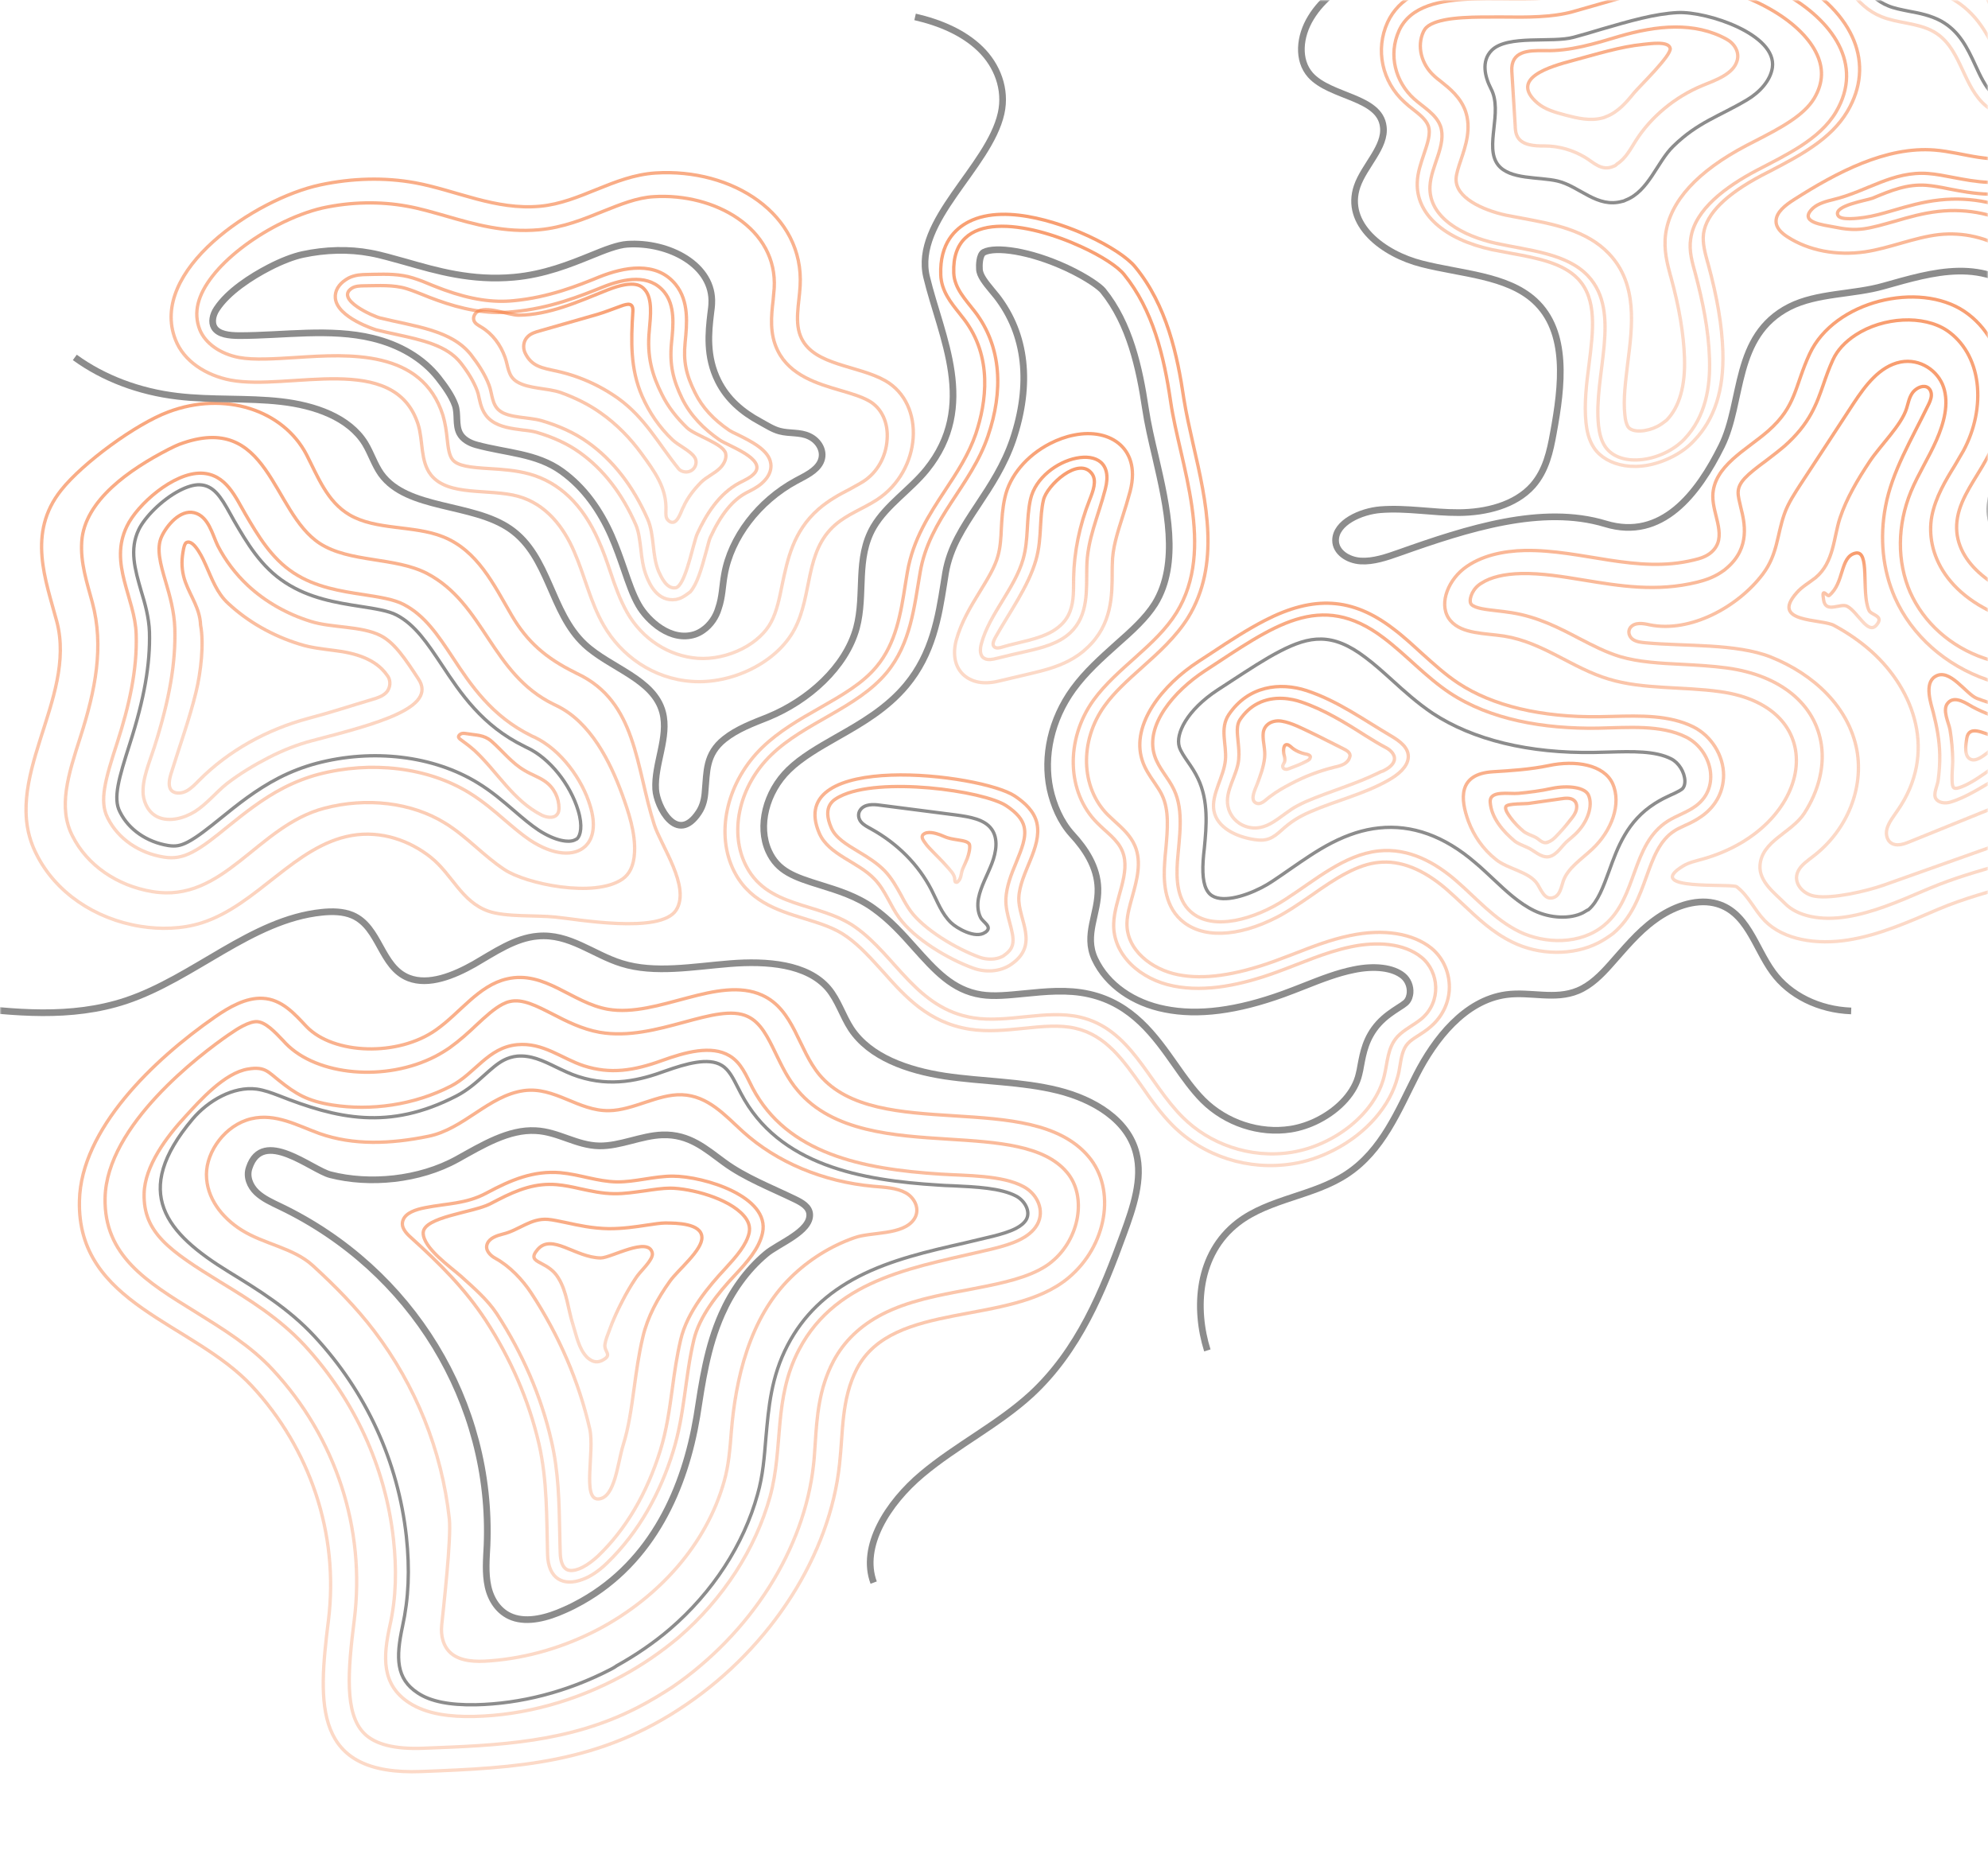 <svg width="596" height="557" viewBox="0 0 596 557" fill="none" xmlns="http://www.w3.org/2000/svg">
    <mask id="mask0_1263_21" style="mask-type:alpha" maskUnits="userSpaceOnUse" x="0" y="0" width="596" height="557">
        <rect width="596" height="557" fill="#D9D9D9"/>
    </mask>
    <g mask="url(#mask0_1263_21)">
        <path d="M399.914 344.697C395.924 346.752 391.624 348.207 387.442 348.84C374.264 350.914 360.881 346.635 351.595 337.357C348.045 333.789 345.115 329.675 342.287 325.583C336.683 317.677 331.5 310.239 322.333 308.195C317.735 307.144 312.491 307.64 306.931 308.223C301.615 308.757 296.055 309.34 290.651 308.475C278.371 306.515 271.411 298.776 264.748 291.263C261.216 287.382 257.951 283.668 253.945 280.791C250.206 278.081 245.728 276.739 241.015 275.29C233.081 272.84 224.095 270.096 219.613 260.168C214.554 248.942 218.173 234.083 228.512 224.047C233.57 219.163 239.758 215.596 245.692 212.237C252.307 208.45 258.597 204.907 262.807 199.776C268.61 192.836 270.084 183.793 271.438 175.041C271.646 173.869 271.823 172.638 272.032 171.467C273.727 161.627 278.629 154.163 283.379 146.929C287.025 141.403 290.408 136.242 292.54 130.052C295.696 120.599 297.688 106.958 288.943 95.578C288.491 95.051 288.11 94.487 287.628 93.9C285.09 90.723 282.193 87.198 282.036 82.34C281.702 72.937 286.385 68.549 290.375 66.494C302.134 60.439 320.833 68.213 326.276 70.73C332.794 73.757 338.11 77.252 340.36 80.045C349.82 91.588 353 106.518 354.914 119.515C355.59 123.803 356.655 128.499 357.773 133.471C361.636 150.252 365.99 169.213 356.161 185.142C352.496 190.981 347.314 195.625 342.315 200.1C338.118 203.856 334.105 207.443 331.166 211.54C323.595 222.051 323.963 236.072 332.14 244.249C332.828 244.883 333.515 245.517 334.233 246.211C336.427 248.197 338.919 250.409 340.252 253.523C342.339 258.452 340.805 263.877 339.483 268.662C338.691 271.502 337.949 274.088 337.87 276.56C337.585 284.762 345.383 290.626 353.2 292.149C360.843 293.685 370.247 292.338 381.822 288.202C383.798 287.488 385.815 286.677 387.863 285.927C393.272 283.825 398.896 281.614 404.769 280.413C414.772 278.302 423.629 279.745 429.195 284.25C432.813 287.251 434.777 291.939 434.486 296.801C434.201 300.975 432.241 304.873 428.928 307.718C427.688 308.813 426.396 309.63 425.246 310.374C423.954 311.192 422.804 311.936 422.064 312.773C420.551 314.388 420.125 316.887 419.689 319.543C419.521 320.618 419.353 321.692 419.012 322.78C416.801 331.442 409.749 339.633 399.914 344.697Z"
              stroke="url(#paint0_linear_1263_21)" stroke-miterlimit="10"/>
        <path d="M324.153 73.949C308.427 66.696 285.172 62.332 285.936 81.849C286.112 86.394 289.498 89.818 292.222 93.356C300.391 103.968 300.766 117.302 296.201 130.672C291.083 145.771 278.597 155.316 275.863 171.543C274.069 181.891 273.064 192.896 265.77 201.667C256.842 212.344 241.226 216.51 231.14 226.339C221.938 235.258 218.689 248.558 223.201 258.546C229.51 272.548 245.575 270.128 256.568 277.994C268.688 286.648 274.791 302.352 291.79 305.074C302.016 306.724 313.662 302.551 323.677 304.841C339.078 308.31 344.183 324.528 354.546 334.847C362.395 342.737 374.617 347.386 387.203 345.389C399.788 343.392 412.234 333.944 414.992 322.492C415.992 318.481 415.949 314.02 418.943 310.73C420.973 308.544 423.917 307.257 426.244 305.298C432.179 300.19 431.47 291.284 426.17 286.945C420.871 282.607 412.539 282.185 404.984 283.796C397.326 285.383 390.116 288.716 382.668 291.411C372.572 295.091 361.652 297.522 351.792 295.532C341.962 293.602 333.595 286.283 333.884 276.863C334.081 269.542 339.184 261.594 336.466 255.09C335.05 251.639 331.66 249.433 328.992 246.703C319.768 237.546 319.34 221.656 327.853 209.824C334.816 200.235 346.541 193.589 352.696 183.656C364.622 164.444 353.681 138.995 350.962 120.409C348.952 106.7 345.666 92.965 337.016 82.296C335.187 79.97 330.271 76.726 324.153 73.949Z"
              stroke="url(#paint1_linear_1263_21)" stroke-miterlimit="10"/>
        <path d="M395.276 335.684C392.639 337.042 389.715 338.016 386.961 338.446C377.618 339.913 367.527 336.598 360.652 329.727C357.656 326.71 355.045 323.039 352.309 319.128C346.294 310.598 339.487 300.88 326.539 297.972C319.998 296.476 313.255 297.213 307.246 297.8C302.522 298.256 298.003 298.759 294.172 298.148C285.55 296.812 280.313 290.845 274.195 284.041C270.54 279.919 266.751 275.714 261.916 272.277C256.885 268.636 251.119 266.893 246.069 265.314C237.931 262.817 233.165 261.091 230.45 255.118C227.063 247.666 229.613 237.385 236.469 230.739C240.247 227.046 245.397 224.09 250.832 220.987C258.231 216.797 265.885 212.4 271.728 205.363C279.58 195.924 281.381 184.89 282.933 175.123C283.141 173.951 283.279 172.817 283.487 171.646C284.805 164.051 288.644 158.199 293.161 151.389C297.071 145.5 301.062 139.417 303.656 131.849C309.286 115.119 307.658 100.226 298.811 88.823C298.328 88.236 297.845 87.648 297.363 87.061C295.462 84.771 293.695 82.566 293.635 80.697C293.558 79.672 293.551 76.332 294.976 75.598C298.397 73.837 308.611 75.113 319.866 80.337C326.046 83.234 329.715 85.98 330.649 87.095C338.723 96.997 341.61 110.481 343.386 122.334C344.073 126.996 345.2 131.811 346.411 136.963C349.867 151.903 353.72 168.842 346.26 180.967C343.587 185.231 339.35 189.085 334.757 193.122C330.195 197.219 325.491 201.389 321.69 206.614C315.102 215.707 312.749 226.721 314.79 236.462C315.846 241.314 317.964 246.303 321.331 250.041C325.386 254.412 328.997 259.849 329.162 266.299C329.365 273.87 324.845 280.15 328.24 287.445C331.914 295.28 339.914 300.66 349.233 302.473C359.195 304.487 370.855 302.966 384.762 297.933C386.881 297.146 389.071 296.322 391.088 295.511C396.182 293.496 400.99 291.628 405.813 290.664C412.074 289.341 417.661 290.035 420.654 292.522C422.069 293.693 422.885 295.629 422.732 297.607C422.654 298.331 422.437 299.66 421.38 300.584C420.871 300.997 420.149 301.521 419.254 302.058C417.494 303.193 415.266 304.644 413.307 306.793C409.46 311.053 408.667 315.641 407.962 319.349C407.803 320.266 407.644 321.184 407.424 321.981C406.246 327.223 401.69 332.382 395.276 335.684Z"
              stroke="#8C8C8C" stroke-width="2" stroke-miterlimit="10"/>
        <path d="M320.369 198.099C316.663 200.007 312.912 200.951 309.058 201.872L299.811 204.05C298.129 204.46 294.275 205.38 290.724 203.561C286.804 201.552 285.302 197.234 286.653 191.978C288.156 186.493 290.99 181.841 293.783 177.287C296.081 173.52 298.258 170.043 299.189 166.6C299.891 164.11 300.091 161.347 300.199 158.404C300.377 155.425 300.525 152.385 301.274 149.111C302.7 142.601 307.793 136.559 314.777 132.962C317.128 131.751 319.564 130.878 321.939 130.414C327.568 129.263 332.647 130.372 335.888 133.339C338.277 135.528 340.749 139.803 338.817 147.257C338.106 149.903 337.333 152.429 336.57 154.798C334.953 159.887 333.515 164.275 333.469 169.087C333.422 169.871 333.446 170.618 333.43 171.462C333.425 178.457 333.419 187.199 325.922 194.176C324.419 195.634 322.507 196.998 320.369 198.099Z"
              stroke="url(#paint2_linear_1263_21)" stroke-miterlimit="10"/>
        <path d="M322.702 137.32C316.971 138.447 310.402 143.198 308.945 149.648C307.618 155.651 308.434 161.614 306.73 167.584C304.234 176.393 296.628 184.033 294.233 192.866C293.752 194.558 293.661 196.656 295.206 197.381C296.209 197.928 297.677 197.628 298.87 197.318C301.918 196.584 305.038 195.814 308.117 195.14C312.634 194.106 317.476 192.829 320.879 189.632C326.405 184.431 325.692 176.743 325.82 169.989C325.94 161.643 329.293 154.673 331.365 146.615C333.467 138.616 328.504 136.157 322.702 137.32Z"
              stroke="url(#paint3_linear_1263_21)" stroke-miterlimit="10"/>
        <path d="M315.734 189.091C311.399 191.703 305.309 192.483 300.631 193.904C299.785 194.187 298.735 194.424 298.11 193.91C297.351 193.313 297.876 192.055 298.381 191.111C302.558 183.64 308.235 175.929 310.542 167.978C311.585 164.401 311.792 160.95 311.958 157.597C312.118 154.931 312.237 152.361 312.837 149.849C313.825 145.464 323.436 136.639 327.363 141.989C328.894 144.088 327.706 147.208 326.648 149.88C323.635 157.511 322.022 165.41 321.868 173.165C321.804 176.541 322.046 179.988 320.777 183.302C319.79 185.938 317.921 187.736 315.734 189.091Z"
              stroke="url(#paint4_linear_1263_21)" stroke-miterlimit="10"/>
        <path d="M304.264 238.614C294.104 231.839 234.916 224.927 245.619 249.739C248.439 256.266 257.228 258.276 262.164 263.485C265.417 266.826 266.87 271.398 269.614 275.152C274.045 281.306 284.142 287.43 291.781 290.184C295.329 291.473 299.79 291.38 303.177 289.028C311.751 283.092 305.221 275.664 305.442 269.09C305.751 261.636 312.49 254.062 310.859 246.694C310.066 243.226 307.286 240.63 304.264 238.614Z"
              stroke="url(#paint5_linear_1263_21)" stroke-miterlimit="10"/>
        <path d="M300.455 286.71C298.602 287.664 295.938 287.744 293.607 286.893C286.612 284.339 276.977 278.585 272.926 272.995C271.939 271.604 271.064 270.079 270.228 268.457C268.827 265.911 267.395 263.304 265.219 261.005C262.941 258.682 260.145 256.93 257.412 255.298C253.879 253.165 250.511 251.176 249.209 248.123C246.358 241.535 249.992 239.664 251.774 238.746C263.603 232.655 294.871 236.997 301.713 241.529C304.867 243.628 306.542 245.654 307.033 247.833C307.774 251.023 306.21 254.64 304.668 258.474C303.216 261.958 301.755 265.598 301.56 269.422C301.481 271.895 302.096 274.314 302.72 276.576C304.135 281.775 304.381 284.005 301.065 286.32C300.882 286.49 300.669 286.6 300.455 286.71Z"
              stroke="url(#paint6_linear_1263_21)" stroke-miterlimit="10"/>
        <path d="M295.361 279.448C292.473 281.543 286.77 278.172 285.139 276.58C282.298 273.863 281.003 270.123 279.239 266.699C275.342 259.13 269.022 252.809 261.201 248.477C260.065 247.846 258.857 247.252 258.087 246.281C257.316 245.31 257.094 243.828 257.956 242.701C259.233 240.979 261.785 241.033 263.839 241.343C271.448 242.288 279.017 243.331 286.627 244.276C290.702 244.837 295.218 245.552 297.315 248.575C299.29 251.358 298.708 255.306 297.358 258.813C296.008 262.32 294.045 265.686 293.349 269.237C292.991 271.169 293.105 273.314 293.971 274.996C294.744 276.498 297.639 277.743 295.504 279.374C295.433 279.411 295.361 279.448 295.361 279.448Z"
              stroke="#8C8C8C" stroke-miterlimit="10"/>
        <path d="M286.976 264.388C286.762 264.498 286.557 264.451 286.424 264.368C286.26 264.224 286.279 263.911 286.227 263.634C286.29 262.005 284.547 260.547 283.581 259.372C282.483 258.114 281.241 256.929 280.071 255.708C279.097 254.69 278.05 253.709 277.258 252.521C276.909 252.017 276.169 251.106 276.594 250.355C276.665 250.318 276.634 250.258 276.705 250.222C277.924 248.91 280.633 249.795 281.85 250.232C282.627 250.516 283.364 250.897 284.11 251.12C285.296 251.497 286.532 251.621 287.728 251.841C288.616 251.992 289.985 252.199 290.53 252.906C290.787 253.23 290.947 254.591 289.991 257.288C289.588 258.255 289.184 259.223 288.669 260.324C288.155 261.425 288.262 262.51 287.716 263.551C287.564 263.781 287.413 264.011 287.23 264.181C287.118 264.315 287.047 264.351 286.976 264.388Z"
              stroke="url(#paint7_linear_1263_21)" stroke-miterlimit="10"/>
        <path d="M479.26 282.559C471.706 286.449 461.488 286.391 453.372 282.362C447.468 279.475 443.026 275.226 438.646 271.098C437.046 269.566 435.375 268.071 433.703 266.576C426.71 260.525 419.796 257.778 413.226 258.502C410.308 258.788 407.241 259.836 403.892 261.56C400.257 263.432 396.799 265.821 393.158 268.379C391.286 269.647 389.303 271.048 387.329 272.293C385.895 273.184 384.389 274.111 382.892 274.882C370.92 281.047 360.163 281.342 354.009 275.696C348.902 271.03 348.792 263.639 349.174 258.427C349.249 257.172 349.365 255.821 349.511 254.529C350.042 248.556 350.554 242.897 348.407 238.379C347.829 237.08 346.904 235.809 346.05 234.501C344.651 232.485 343.191 230.349 342.381 227.726C339.08 217.115 348.492 205.277 359.307 198.264C360.599 197.447 361.931 196.532 363.152 195.752C368.727 192.045 374.078 188.606 379.209 185.963C393.889 178.404 405.417 179.079 417.602 188.384C420.676 190.677 423.455 193.273 426.173 195.75C429.844 199.027 433.28 202.197 437.233 204.797C447.598 211.619 462.172 215.058 479.452 214.823C480.799 214.814 482.116 214.744 483.463 214.734C491.832 214.528 500.446 214.272 507.722 217.897C513.085 220.607 516.739 226.477 516.728 232.41C516.691 237.065 514.61 241.253 510.736 244.235C509.76 244.966 508.682 245.673 507.399 246.334C506.686 246.701 505.974 247.068 505.23 247.375C504.589 247.705 503.988 247.938 503.346 248.269C502.848 248.526 502.349 248.782 502.023 249.026C497.536 251.869 495.594 257.201 493.561 262.883C491.407 268.856 489.133 275.119 483.604 279.79C482.231 280.801 480.827 281.752 479.26 282.559Z"
              stroke="url(#paint8_linear_1263_21)" stroke-miterlimit="10"/>
        <path d="M505.504 220.938C497.962 217.146 488.168 218.086 478.972 218.261C462.865 218.5 446.836 215.735 434.678 207.708C427.406 202.865 421.748 196.431 414.811 191.188C395.72 176.7 381.731 187.703 361.211 201.082C351.903 207.167 343.279 217.383 346.122 226.407C347.275 230.221 350.281 233.081 351.963 236.698C354.997 243.115 353.527 250.94 352.983 258.288C352.623 263.717 352.928 269.563 356.856 273.164C363.564 279.362 376.405 275.409 385.317 269.604C394.26 263.859 402.937 256.199 413.262 255.062C422.402 254.079 430.316 258.592 436.488 263.925C442.661 269.258 447.95 275.502 455.461 279.233C463.044 282.928 473.866 283.283 481.031 277.238C490.92 268.954 489.001 253.146 499.989 246.12C502.716 244.412 505.916 243.448 508.448 241.537C516.075 235.862 513.047 224.729 505.504 220.938Z"
              stroke="url(#paint9_linear_1263_21)" stroke-miterlimit="10"/>
        <path d="M474.619 273.557C470.77 275.539 464.777 275.281 459.978 272.965C455.414 270.755 451.557 267.118 447.537 263.336C445.834 261.781 444.172 260.129 442.296 258.587C433.038 250.588 423.302 247.089 413.396 248.163C408.775 248.643 404.128 250.124 399.21 252.656C394.792 254.931 390.754 257.77 386.828 260.476C384.957 261.743 383.187 263.035 381.427 264.169C380.42 264.84 379.311 265.487 378.17 266.074C372.968 268.753 365.834 270.831 362.757 268.007C361.024 266.392 360.354 263.165 360.704 257.893C360.81 256.698 360.886 255.444 361.063 254.212C361.702 247.575 362.358 240.094 359.169 233.377C358.282 231.478 357.14 229.786 356.122 228.334C355.042 226.762 353.993 225.251 353.557 223.879C352.343 219.945 355.879 212.804 365.045 206.792C366.408 205.938 367.669 205.061 368.962 204.244C374.496 200.634 379.277 197.488 383.767 195.176C392.675 190.589 399.406 189.478 409.346 197.051C412.123 199.117 414.677 201.45 417.363 203.866C421.096 207.263 424.963 210.744 429.51 213.798C441.637 221.765 458.347 225.851 478.015 225.527C479.363 225.517 480.781 225.47 482.2 225.424C489.395 225.215 496.243 225.032 501.002 227.445C503.315 228.61 505.045 231.443 505.13 234.059C505.159 235.868 504.326 236.525 504.041 236.672C503.787 236.879 503.359 237.099 502.718 237.429C502.147 237.723 501.577 238.016 500.976 238.25C500.264 238.617 499.449 238.96 498.594 239.401C497.667 239.878 496.914 240.342 496.161 240.805C487.798 246.1 484.94 254.031 482.414 261.032C480.682 265.723 479.103 270.184 476.227 272.653C475.768 272.813 475.189 273.264 474.619 273.557Z"
              stroke="#8C8C8C" stroke-miterlimit="10"/>
        <path d="M391.761 207.012C383.734 204.382 374.237 205.549 368.402 214.177C365.596 218.358 367.795 223.153 367.38 227.775C366.936 232.867 363.105 238.032 363.916 242.934C364.82 248.016 370.489 250.796 376.067 251.648C379.795 252.236 381.546 251.258 384.249 248.803C386.951 246.347 389.322 244.822 392.866 243.301C400.668 239.892 408.997 238.034 416.437 233.747C419.154 232.196 421.879 229.957 422.181 227.218C422.502 224.165 419.654 222.135 417.053 220.587C408.914 215.811 401.106 210.103 391.761 207.012Z"
              stroke="url(#paint10_linear_1263_21)" stroke-miterlimit="10"/>
        <path d="M412.925 231.831C405.991 235.174 398.652 237.205 391.635 240.211C390.749 240.591 389.894 241.031 389.11 241.435C383.836 244.15 379.905 249.823 373.504 247.723C370.662 246.755 368.659 244.442 368.135 241.672C367.171 237.001 370.935 232.403 371.359 227.625C371.543 225.706 371.34 223.911 371.168 222.175C370.91 219.573 370.663 217.344 371.727 215.732C373.206 213.526 374.994 211.922 377.061 210.857C381.978 208.325 387.332 209.444 390.073 210.389C396.944 212.702 403.272 216.587 409.325 220.462C411.424 221.737 413.319 222.965 415.529 224.106C417.136 224.951 418.594 226.556 417.868 228.298C417.344 229.556 415.98 230.41 414.698 231.07C414.066 231.244 413.495 231.537 412.925 231.831Z"
              stroke="url(#paint11_linear_1263_21)" stroke-miterlimit="10"/>
        <path d="M404.534 227.265C404.323 227.906 403.734 228.513 403.052 228.94C402.157 229.477 401.107 229.714 400.057 229.951C395.5 231.081 391.119 232.729 386.945 234.954C384.807 236.055 382.66 237.313 380.779 238.737C379.518 239.615 377.875 241.677 376.287 240.519C374.76 239.481 376.398 236.358 376.972 234.846C377.798 232.597 378.815 230.021 379.127 227.125C379.38 224.639 378.634 222.667 378.673 220.291C378.668 219.23 379.009 218.142 379.852 217.328C380.99 216.21 382.734 215.92 384.205 216.151C387.249 216.635 390.494 218.384 393.113 219.619C396.337 221.151 399.448 222.816 402.702 224.408C403.675 224.896 404.678 225.443 404.755 226.467C404.705 226.721 404.655 226.975 404.534 227.265Z"
              stroke="url(#paint12_linear_1263_21)" stroke-miterlimit="10"/>
        <path d="M392.844 226.969C392.794 227.223 392.673 227.513 392.419 227.72C392.165 227.927 391.809 228.111 391.524 228.257C389.956 229.065 388.295 229.692 386.635 230.319C386.247 230.442 385.82 230.662 385.411 230.569C384.931 230.512 384.603 230.225 384.56 229.791C384.455 229.237 385.146 228.654 385.184 228.026C385.262 227.302 385.064 226.568 384.866 225.834C384.771 225.123 384.636 222.761 386.16 223.268C386.497 223.398 386.723 223.662 386.989 223.829C388.199 224.953 389.847 225.701 391.553 226.038C392.064 226.155 392.677 226.295 392.823 226.753C392.853 226.813 392.884 226.873 392.844 226.969Z"
              stroke="url(#paint13_linear_1263_21)" stroke-miterlimit="10"/>
        <path d="M464.279 229.477C458.824 230.614 453.069 230.994 447.559 231.323C436.987 231.979 437.843 239.594 440.214 246.125C441.881 250.586 444.647 254.558 448.47 257.605C452.058 260.545 458.543 261.233 460.972 265.074C462.104 266.923 463.14 269.81 465.637 269.056C467.675 268.462 468.03 266 468.663 264.078C470.001 260.197 474.131 257.538 477.351 254.512C483.132 249.104 486.244 240.965 483.436 234.812C480.804 229.175 472.324 227.766 464.279 229.477Z"
              stroke="url(#paint14_linear_1263_21)" stroke-miterlimit="10"/>
        <path d="M464.439 256.756C464.367 256.792 464.265 256.769 464.194 256.806C461.898 257.076 459.856 254.86 458.004 254.065C456.49 253.401 454.905 252.774 454.115 252.116C450.661 249.259 447.077 245.101 446.767 240.473C446.472 236.749 452.471 238.068 455.215 237.794C458.48 237.481 461.785 237.071 465.109 236.347C470.32 235.26 475.244 236.068 476.215 238.304C477.681 241.501 475.961 246.566 472.193 250.103C471.573 250.65 470.841 251.331 470.079 251.951C468.34 253.303 466.814 256.292 464.439 256.756Z"
              stroke="url(#paint15_linear_1263_21)" stroke-miterlimit="10"/>
        <path d="M464.042 252.48C462.249 253.023 461.383 251.342 460.033 250.821C459.02 250.43 457.373 249.683 456.912 249.312C455.364 248.057 453.999 246.632 452.817 245.037C452.405 244.413 450.895 242.531 451.534 241.67C452.172 240.809 457.308 240.977 458.389 240.8C461.489 240.343 464.692 239.91 467.793 239.453C469.292 239.213 470.925 239.056 471.909 239.917C472.698 240.575 472.837 241.719 472.567 242.771C472.297 243.822 471.618 244.779 470.836 245.713C469.488 247.472 468.077 249.11 466.534 250.665C465.833 251.406 465.031 252.123 464.012 252.42C464.114 252.443 464.042 252.48 464.042 252.48Z"
              stroke="url(#paint16_linear_1263_21)" stroke-miterlimit="10"/>
        <path d="M609.031 180.02C596.61 176.384 584.58 167.38 586.875 155.027C587.966 148.917 592.408 143.362 595.513 137.66C604.007 122.114 602.487 102.53 588.915 93.332C575.272 84.17 549.947 90.143 542.536 106.043C537.974 115.916 538.595 121.675 530.1 129.166C523.648 134.844 513.69 139.668 513.501 148.581C513.388 154.491 518.138 161.088 513.037 165.539C511.614 166.803 509.678 167.42 507.822 167.844C490.614 172.07 474.377 164.7 457.128 164.995C450.8 165.137 443.917 166.478 438.772 170.495C433.659 174.572 431.185 181.849 434.902 186.091C438.393 190.069 445.18 189.766 450.962 190.664C462.659 192.545 471.345 200.307 482.406 203.579C492.752 206.687 504.618 205.744 515.61 207.304C550.033 211.996 543.646 248.267 510.285 257.543C508.389 258.063 506.36 258.5 504.64 259.538C492.205 267.081 519.284 264.689 520.667 265.8C524.234 268.523 525.95 272.731 529.039 275.928C534.765 281.795 544.694 283.218 554.036 281.751C563.379 280.284 572.249 276.324 581.11 272.521C596.948 265.81 613.516 264.193 628.702 255.689C642.28 248.09 654.324 236.112 657.561 222.438C660.459 210.382 655.741 198.068 645.785 191.34C635.563 184.445 621.35 183.632 609.031 180.02Z"
              stroke="url(#paint17_linear_1263_21)" stroke-miterlimit="10"/>
        <path d="M629.016 247.546C627.795 248.327 626.574 249.108 625.22 249.805C617.464 254.179 608.964 256.58 600.005 259.142C593.013 261.146 585.847 263.164 578.585 266.22L577.027 266.87C568.98 270.33 561.362 273.569 553.692 274.782C545.706 276.083 538.788 274.554 535.145 270.806C532.282 267.872 527.313 264.351 527.645 259.393C528.158 251.985 537.139 249.64 540.946 243.728C545.058 237.355 547.011 230.117 546.068 223.383C544.32 211.06 533.823 202.406 517.725 200.209C513.272 199.614 508.728 199.37 504.46 199.136C497.711 198.811 491.309 198.46 485.676 196.801C481.505 195.529 477.585 193.52 473.399 191.344C467.34 188.156 461.077 184.922 453.21 183.653C451.739 183.422 450.299 183.252 448.859 183.082C445.601 182.707 442.169 182.347 441.101 181.149C440.229 180.154 441.101 177.121 443.277 175.393C443.531 175.186 443.856 174.942 444.141 174.796C446.908 172.991 451.007 172.02 456.09 171.911C462.244 171.781 468.466 172.833 474.963 173.895C485.598 175.638 496.642 177.475 508.733 174.517C510.731 174.02 513.401 173.253 515.955 171.558C516.636 171.131 517.287 170.644 517.836 170.133C524.796 164.041 523.033 156.589 521.887 152.088C521.501 150.463 521.053 148.718 521.088 147.56C521.164 144.556 523.644 142.368 529.46 138.081C531.27 136.693 533.151 135.268 534.97 133.723C542.591 126.987 544.643 120.991 546.645 115.248C547.439 112.939 548.274 110.534 549.505 107.848C550.818 104.968 553.142 102.479 556.306 100.394C564.679 94.942 576.66 94.397 583.635 99.013C588.613 102.377 591.836 107.936 592.708 114.707C593.549 121.418 592.076 128.712 588.618 135.128C587.809 136.533 586.999 137.938 586.078 139.476C583.325 143.934 580.258 149.009 579.154 154.745C577.208 165.322 583.061 180.015 605.695 186.675C609.937 187.911 614.199 188.832 618.429 189.693C626.818 191.453 634.697 193.096 640.607 197.044C648.473 202.341 652.23 212.262 649.971 221.708C647.723 230.998 640.084 240.327 629.016 247.546Z"
              stroke="url(#paint18_linear_1263_21)" stroke-miterlimit="10"/>
        <path d="M624.002 243.065C618.393 246.181 612.148 248.409 606.075 250.624C592.28 255.524 578.555 260.388 564.759 265.288C559.573 267.123 549.174 269.514 544.117 268.622C540.388 268.034 537.389 264.487 539.076 261.11C539.945 259.295 541.888 257.991 543.626 256.639C554.088 248.592 558.678 235.969 556.713 224.974C554.349 211.98 543.723 202.025 530.804 196.898C520.515 192.849 505.198 193.744 493.658 192.695C492.147 192.561 490.636 192.428 489.509 191.64C488.382 190.852 487.894 189.204 488.827 188.04C490.166 186.438 492.628 186.842 494.57 187.286C506.75 189.754 521.102 181.907 528.533 172.001C532.963 166.072 532.719 160.346 534.963 154.022C536.089 150.783 538.136 147.753 540.04 144.797C545.286 136.775 550.563 128.814 555.738 120.83C559.192 115.631 563.479 109.776 569.771 108.512C575.675 107.371 581.043 111.143 582.681 116.075C584.32 121.007 582.838 126.71 580.558 131.911C578.278 137.113 575.078 142.105 572.9 147.33C568.737 157.454 568.701 168.415 572.678 177.539C576.726 186.626 584.786 193.875 594.94 197.309C603.601 200.297 613.565 200.562 622.53 203.089C631.464 205.556 639.996 211.27 640.613 219.996C641.141 227.324 635.851 234.911 628.987 239.966C627.441 240.99 625.752 242.088 624.002 243.065Z"
              stroke="url(#paint19_linear_1263_21)" stroke-miterlimit="10"/>
        <path d="M627.367 229.629C624.934 231.033 622.347 232.138 619.729 233.182C604.053 239.506 588.478 245.855 572.801 252.179C571.1 252.903 569.195 253.58 567.641 253.013C565.78 252.375 565.186 250.173 565.748 248.288C566.31 246.402 567.69 244.704 568.865 242.959C580.842 225.772 573.997 206.878 561.086 195.287C557.743 192.297 553.963 189.684 549.849 187.471C546.173 185.412 530.482 186.804 538.662 177.652C540.184 175.881 542.362 174.683 544.283 173.162C549.843 168.551 549.703 161.099 551.602 155.334C553.582 149.374 556.962 143.682 560.568 138.253C563.718 133.515 570.057 127.44 571.603 122.388C572.074 120.853 572.342 119.271 573.253 117.89C574.165 116.508 576.129 115.421 577.582 115.965C578.594 116.356 579.08 117.473 579.014 118.571C578.948 119.669 578.433 120.77 577.887 121.811C573.12 131.638 567.179 141.461 565.282 151.785C563.473 161.228 564.421 170.772 568.067 179.078C573.086 190.4 583.248 199.455 595.835 203.764C601.521 205.7 607.231 206.635 612.738 207.524C616.773 208.181 620.502 208.769 623.967 209.721C631.235 211.754 639.278 217.568 632.235 225.602C630.998 227.227 629.3 228.481 627.367 229.629Z"
              stroke="url(#paint20_linear_1263_21)" stroke-miterlimit="10"/>
        <path d="M620.878 220.885C619.261 221.946 617.07 222.77 615.89 223.454C610.098 226.74 604.41 230.049 598.618 233.336C594.293 235.791 589.471 239.034 584.691 240.431C583.04 240.902 581.089 240.614 580.337 239.33C579.554 237.985 580.767 235.612 581.034 234.031C581.399 231.411 581.589 228.805 581.535 226.249C581.452 221.885 580.665 217.73 579.602 213.565C578.957 211.086 576.771 204.916 580.108 202.817C584.493 199.952 589.455 208.188 592.769 209.369C600.163 212.173 608.602 213.679 616.692 214.681C618.612 214.909 620.563 215.196 621.875 216.344C624.049 218.113 622.852 219.641 620.878 220.885Z"
              stroke="url(#paint21_linear_1263_21)" stroke-miterlimit="10"/>
        <path d="M616.394 218.476C616.418 219.223 615.513 219.917 614.658 220.358C609.763 223.107 604.796 225.892 599.9 228.641C596.042 230.78 592.568 234.013 588.32 235.744C585.489 236.898 585.322 236.224 585.228 233.765C585.167 231.896 585.382 230.038 585.423 228.192C585.407 225.009 585.115 221.816 584.609 218.732C584.282 216.697 582.139 212.709 583.986 210.694C586.066 208.255 589.734 211.001 591.474 211.929C598.066 215.45 605.864 217.287 613.979 217.288C614.979 217.304 616.348 217.512 616.394 218.476Z"
              stroke="url(#paint22_linear_1263_21)" stroke-miterlimit="10"/>
        <path d="M599.67 222.603C597.736 223.75 593.707 228.181 591.316 227.741C588.619 227.23 589.343 223.209 589.629 221.313C590.292 217.173 594.756 219.889 597.342 220.534C598.129 220.661 601.817 221.345 599.67 222.603Z"
              stroke="url(#paint23_linear_1263_21)" stroke-miterlimit="10"/>
        <path d="M562.519 187.401C559.962 190.314 556.987 183.487 553.845 181.761C551.807 180.606 547.354 184.039 546.71 179.811C545.994 175.62 547.828 179.007 548.377 178.497C552.991 174.677 551.554 166.982 556.182 165.814C560.81 164.647 557.896 177.547 560.302 182.92C560.901 184.435 565.077 184.489 562.519 187.401Z"
              stroke="url(#paint24_linear_1263_21)" stroke-miterlimit="10"/>
        <path d="M237.265 478.467C229.336 490.91 218.544 502.167 205.798 510.858C179.871 528.617 155.104 529.895 126.273 530.986C93.912 532.223 95.283 511.074 98.46 485.727C101.724 459.5 92.753 434.025 75.53 415.46C57.721 396.284 23.019 391.05 23.818 359.861C24.301 338.561 45.782 317.772 64.447 304.817C68.698 301.868 73.705 298.985 78.698 299.226C84.518 299.497 88.327 303.919 91.899 307.704C100.027 316.134 119.363 316.74 130.723 308.686C138.005 303.569 143.434 295.377 151.978 293.41C163.325 290.758 171.471 300.623 182.27 302.51C197.206 305.078 215.31 292.26 228.519 298.301C238.065 302.657 239.289 314.49 245.667 322.149C262.942 342.739 309.138 326.171 326.382 346.702C334.7 356.553 331.858 373.444 320.23 383.08C302.717 397.57 267.655 389.71 256.93 410.204C252.169 419.343 252.782 429.287 251.688 438.894C250.257 452.398 245.193 466.025 237.265 478.467Z"
              stroke="url(#paint25_linear_1263_21)" stroke-miterlimit="10"/>
        <path d="M191.283 511.726C170.616 522.368 149.47 523.15 127.008 524.001C118.354 524.354 112.538 522.865 109.245 519.621C103.212 513.684 104.299 500.737 106.211 485.541C109.644 458.239 100.714 430.919 81.736 410.522C75.218 403.467 66.79 398.307 58.701 393.277C43.914 384.172 31.125 376.319 31.505 359.024C31.985 337.194 59.977 316.092 68.552 310.156C70.21 308.999 71.573 308.145 72.785 307.521C74.566 306.603 75.973 306.183 77.075 306.223C79.587 306.374 82.286 309.164 84.852 311.87L85.663 312.745C95.093 322.48 115.671 324.271 130.494 316.638C131.99 315.867 133.496 314.94 134.828 314.026C137.788 311.894 140.379 309.572 142.796 307.263C145.539 304.71 148.171 302.291 150.665 301.007C151.449 300.603 152.121 300.333 152.855 300.183C156.638 299.299 160.824 301.476 165.716 303.972C169.769 306.065 174.425 308.455 179.789 309.416C188.402 310.909 197.178 308.518 204.935 306.423C212.764 304.292 219.501 302.494 224.137 304.667C228.035 306.459 230.191 310.821 232.615 315.88C234.431 319.581 236.237 323.438 239.174 326.866C249.619 339.27 268.06 340.414 284.366 341.44C299.09 342.37 313.058 343.233 319.888 351.419C325.886 358.514 323.706 371.264 315.351 378.15C314.223 379.111 312.931 379.928 311.434 380.699C305.662 383.671 298.085 385.065 290.049 386.619C281.32 388.226 272.275 389.92 264.507 393.92C257.88 397.333 253.004 402.048 249.85 408.004C245.483 416.332 244.914 424.681 244.394 432.776C244.222 435.068 244.131 437.167 243.866 439.279C242.51 451.529 237.921 464.152 230.56 475.77C223.127 487.425 213.116 497.748 201.592 505.658C198.285 507.817 194.846 509.892 191.283 511.726Z"
              stroke="url(#paint26_linear_1263_21)" stroke-miterlimit="10"/>
        <path d="M186.45 502.355C172.708 509.811 157.184 514.157 142.109 514.472C135.159 514.631 127.989 513.839 122.704 510.405C114.194 504.908 114.915 496.329 116.87 487.343C118.846 478.574 118.904 470.108 117.972 461.469C115.593 439.515 106.005 419.146 91.152 403.084C83.721 395.131 74.832 389.6 66.17 384.334C50.882 374.955 42.922 369.478 43.209 357.779C43.361 349.494 50.001 340.679 55.503 334.73C59.898 329.958 67.276 321.524 74.456 320.41C79.443 319.59 80.442 321.355 83.609 323.828C88.652 327.843 92.011 329.989 99.673 331.212C111.135 332.985 124.049 331.275 135.166 325.55C142.435 321.807 146.253 313.989 155.006 313.129C162.822 312.373 168.43 317.312 175.036 319.459C183.031 322.029 190.038 320.929 198.474 317.877C205.321 315.415 213.261 313.15 218.759 316.474C222.292 318.607 223.751 322.491 225.576 326.035C235.957 345.844 258.61 350.442 282.003 351.923C289.743 352.422 300.531 352.186 306.95 355.721C310.962 357.91 313.294 362.789 310.968 367.027C308.611 371.204 303.016 372.945 298.072 374.199C275.817 379.655 251.059 382.525 239.515 404.581C231.793 419.349 234.939 433.688 230.871 448.55C226.552 464.149 216.841 479.257 203.406 490.811C198.243 495.142 192.516 499.079 186.45 502.355Z"
              stroke="url(#paint27_linear_1263_21)" stroke-miterlimit="10"/>
        <path d="M182.874 500.475C170.047 507.081 156.122 510.679 142.568 510.971C134.79 511.1 129.089 510.008 125.238 507.432C118.724 503.187 118.651 496.917 120.664 487.52C122.519 479.041 122.894 470.489 121.832 460.548C119.348 438.041 109.82 417.261 94.249 400.504C86.561 392.228 77.468 386.651 68.641 381.24C49.79 369.669 39.162 357.435 57.749 335.4C62.395 329.892 69.977 325.531 76.933 326.433C79.262 326.754 81.39 327.558 83.517 328.363C101.058 335.289 116.552 338.938 136.791 328.516C140.14 326.792 142.802 324.433 145.139 322.317C147.181 320.506 149.01 318.804 151.077 317.74C152.359 317.079 153.623 316.733 154.98 316.566C159.112 316.186 162.806 317.932 166.664 319.821C168.813 320.842 170.992 321.924 173.364 322.678C183.323 325.909 191.876 323.785 199.538 320.98C205.641 318.825 212.388 316.87 216.351 319.313C218.553 320.612 219.811 323.231 221.203 325.934C221.513 326.535 221.822 327.136 222.1 327.676C233.471 349.408 258.451 353.795 281.262 355.196C282.671 355.307 284.151 355.38 285.703 355.417C292.452 355.742 300.099 356.06 304.715 358.546C307.223 359.915 309.036 363.085 307.681 365.531C307.104 366.512 306.118 367.399 304.55 368.207C302.555 369.234 299.956 369.964 297.642 370.548C294.838 371.232 291.933 371.892 289.129 372.576C278.312 375.03 267.178 377.572 257.415 382.599C247.723 387.59 240.796 394.273 236.116 403.218C231.163 412.685 230.435 421.951 229.623 430.88C229.133 436.757 228.733 442.282 227.118 447.901C222.97 462.957 213.653 477.254 200.909 488.224C196.031 492.408 190.558 496.138 184.808 499.327C184.228 499.778 183.515 500.145 182.874 500.475Z"
              stroke="#8C8C8C" stroke-miterlimit="10"/>
        <path d="M179.347 488.383C169.402 493.58 158.252 496.966 146.875 497.809C142.641 498.165 138.128 497.981 135.268 495.578C132.869 493.546 132.097 490.295 132.427 487.085C132.932 482.113 135.335 461.041 134.713 455.282C132.464 434.629 124.576 415.285 112.223 398.999C106.878 391.947 100.465 385.446 93.82 379.369C87.994 374.009 79.251 372.964 72.462 368.708C66.471 364.954 61.888 359.03 61.893 352.036C61.898 345.042 67.584 337.174 75.291 335.333C82.682 333.579 89.255 337.414 95.78 339.754C105.924 343.346 117.14 342.89 128.397 340.589C139.093 338.425 146.463 328.398 157.05 326.898C166.312 325.624 173.393 333.073 182.589 332.898C189.918 332.772 197.15 327.907 204.389 328.132C212.28 328.4 217.446 334.404 222.686 339.153C232.839 348.364 246.751 354.195 261.794 355.568C265.194 355.869 268.778 356 271.552 357.535C274.326 359.07 275.978 362.628 274.012 365.464C270.719 370.275 261.323 369.186 256.279 370.947C249.085 373.436 242.411 377.633 237.089 382.881C224.546 395.116 220.528 413.752 219.279 428.834C218.838 434.457 218.445 439.295 217.091 444.02C211.819 462.846 197.498 478.808 179.347 488.383Z"
              stroke="url(#paint28_linear_1263_21)" stroke-miterlimit="10"/>
        <path d="M174.322 480.026C172.714 480.93 171.004 481.811 169.232 482.572C164.191 484.863 158.258 486.474 153.564 484.712C149.545 483.21 147.178 479.489 146.31 475.528C145.443 471.567 145.799 467.356 146.012 463.218C147.751 420.373 123.477 380.587 84.071 361.665C81.554 360.454 78.863 359.256 76.904 357.377C74.945 355.498 73.766 352.685 74.722 349.988C78.763 337.876 93.498 350.732 99.078 352.114C110.709 355.092 125.636 353.789 137.138 347.41C144.568 343.28 152.525 338.423 160.612 338.894C167.361 339.219 172.812 343.327 179.642 343.458C185.92 343.569 192.293 340.363 198.59 340.16C206.653 339.884 211.565 344.346 217.057 348.358C223.307 352.967 231.172 355.985 238.387 359.489C240.433 360.487 242.604 361.726 242.748 363.931C243.091 369.15 233.239 372.78 229.672 375.832C223.747 380.783 219.319 387.243 216.403 393.836C211.973 403.793 210.516 414.271 208.896 424.605C205.35 445.734 195.869 467.943 174.322 480.026Z"
              stroke="#8C8C8C" stroke-width="2" stroke-miterlimit="10"/>
        <path d="M174.623 473.413C169.04 475.528 164.333 473.392 164.162 465.881C163.869 454.632 164.069 443.814 161.614 432.918C158.544 419.604 153.009 407.103 145.642 395.774C139.377 386.233 131.784 378.667 123.201 370.928C121.693 369.576 120.071 367.827 120.816 365.772C121.611 363.463 124.811 362.499 127.432 361.985C134.141 360.658 139.757 360.882 145.895 357.57C153.173 353.67 159.905 350.811 168.014 351.499C173.784 352.024 179.113 354.144 184.942 354.258C190.464 354.302 196.13 352.524 201.724 352.531C211.217 352.583 230.949 358.685 228.606 369.543C227.599 374.241 223.936 378.332 220.393 382.132C215.083 387.754 209.667 394.57 207.999 401.661C205.362 412.823 205.286 423.881 201.781 435.109C198.056 447.135 191.748 459.047 181.998 468.476C179.54 470.881 176.986 472.576 174.623 473.413Z"
              stroke="url(#paint29_linear_1263_21)" stroke-miterlimit="10"/>
        <path d="M174.775 469.691C174.347 469.911 173.991 470.095 173.533 470.255C172.473 470.648 171.036 471.009 169.93 470.438C168.692 469.784 168.009 467.932 167.955 465.375C167.863 463.447 167.874 461.541 167.813 459.673C167.621 450.196 167.473 441.153 165.302 431.859C162.263 418.605 156.746 405.791 148.937 393.777C146.087 389.469 142.079 386.061 138.182 382.52C135.167 379.817 126.777 374.03 126.876 369.495C127.025 364.706 141.881 363.44 146.869 360.872C147.012 360.798 147.225 360.688 147.368 360.615C148.009 360.284 148.651 359.954 149.292 359.624C155.35 356.505 160.647 354.537 166.969 355.081C169.236 355.282 171.555 355.759 173.906 356.297C177.145 356.985 180.517 357.756 184.141 357.79C187.316 357.827 190.386 357.31 193.344 356.927C196.026 356.533 198.536 356.153 200.955 356.123C207.028 356.188 218.353 359.095 222.943 364.332C224.432 365.997 224.951 367.705 224.603 369.481C223.795 373.164 220.72 376.648 217.431 380.241C212.67 385.353 206.024 393.107 204.067 401.562C202.908 406.491 202.199 411.416 201.57 416.147C200.704 422.521 199.858 428.58 197.97 434.72C193.913 447.677 187.68 458.334 179.29 466.378C177.827 467.739 176.272 468.92 174.775 469.691Z"
              stroke="url(#paint30_linear_1263_21)" stroke-miterlimit="10"/>
        <path d="M179.413 449.284C174.423 449.574 178.33 435.099 176.804 428.285C173.546 414.08 167.637 400.328 159.252 387.546C156.721 383.682 152.893 379.574 148.614 377.217C146.874 376.289 145.283 374.601 146.12 372.725C146.806 371.08 148.956 370.353 150.71 369.906C155.542 368.786 159.116 365.046 164.304 365.49C165.815 365.624 167.654 366.044 169.77 366.475C173.418 367.256 177.506 368.191 182.508 368.275C186.754 368.293 190.518 367.722 193.863 367.216C196.127 366.886 198.045 366.582 199.392 366.572C202.914 366.583 210.264 366.674 210.428 370.845C210.611 374.702 203.282 380.604 200.87 383.974C197.14 389.163 194.148 394.732 192.759 400.614C191.47 405.99 190.782 411.132 190.103 416.117C189.247 422.334 188.509 427.729 186.842 433.072C185.135 438.51 184.403 448.995 179.413 449.284Z"
              stroke="url(#paint31_linear_1263_21)" stroke-miterlimit="10"/>
        <path d="M180.27 407.882C178.569 408.606 177.229 407.929 176.049 406.864C173.474 404.314 172.82 400.243 171.742 396.923C170.258 392.291 169.977 387.192 167.393 383.051C166.106 380.902 164.345 379.757 162.134 378.616C160.057 377.558 159.236 376.84 161.133 374.571C165.374 369.5 172.455 376.948 180.081 377.05C183.153 377.063 194.531 370.444 195.568 375.61C195.673 376.164 195.431 376.744 195.159 377.265C193.996 379.384 191.963 381.039 190.595 383.111C189.116 385.316 187.73 387.702 186.517 390.074C185.072 392.87 183.76 395.75 182.724 398.639C182.19 400.054 181.544 401.602 181.358 402.991C181.053 405.2 183.762 406.084 180.627 407.699C180.555 407.736 180.413 407.809 180.27 407.882Z"
              stroke="url(#paint32_linear_1263_21)" stroke-miterlimit="10"/>
        <path d="M265.388 114.097C257.137 109.454 244.317 109.596 240.314 101.474C238.035 96.872 239.587 91.132 239.876 85.74C241.133 64.194 219.585 50.363 196.463 51.858C183.912 52.698 173.97 60.705 161.921 61.818C148.586 63.061 136.756 57.07 124.495 54.796C115.341 53.126 105.553 53.379 95.968 55.426C76.412 59.645 44.461 81.114 52.611 101.843C55.094 108.24 61.71 112.509 69.118 113.938C86.773 117.234 118.262 105.199 125.337 127.166C126.904 132.135 125.955 138.171 129.161 142.296C134.391 148.951 146.565 146.329 155.397 148.773C163.718 151.1 169 158.031 172.12 165.316C175.312 172.564 177.006 180.583 180.982 187.427C186.173 196.458 195.732 203.466 207.495 204.249C219.187 205.068 232.752 198.843 238.201 188.589C243.65 178.336 241.184 165.318 250.401 157.304C254.008 154.155 258.807 152.443 262.866 149.821C276.306 141.077 277.642 121.086 265.388 114.097Z"
              stroke="url(#paint33_linear_1263_21)" stroke-miterlimit="10"/>
        <path d="M222.625 194.407C218.42 196.572 213.557 197.633 209.155 197.315C200.527 196.667 192.58 191.563 188.017 183.578C185.925 179.867 184.414 175.706 182.952 171.291C181.925 168.247 180.837 165.084 179.433 162.007C174.724 151.285 167.738 144.547 158.599 142.033C154.725 140.988 150.6 140.681 146.883 140.467C140.93 140.112 137.192 139.681 135.651 137.739C134.624 136.444 134.346 134.155 134.057 131.492C133.842 129.323 133.503 126.914 132.786 124.471C126.478 104.693 104.672 106.118 88.794 107.15C82.243 107.56 76.141 107.966 71.666 107.155C66.067 106.086 61.56 102.936 59.905 98.848C57.93 93.786 59.178 88.507 63.813 82.624C68.113 77.142 75.25 71.567 83.302 67.421C88.006 64.999 92.774 63.227 96.73 62.33C105.162 60.496 113.909 60.324 121.97 61.796C125.73 62.444 129.564 63.586 133.571 64.714C142.26 67.231 151.256 69.819 161.673 68.862C168.825 68.219 175.232 65.604 180.824 63.332C186.06 61.244 190.98 59.242 195.97 58.953C214.307 57.794 233.174 68.521 232.103 86.4C232.037 87.498 231.86 88.729 231.784 89.984C231.227 94.678 230.662 100.061 233.158 105.083C236.851 112.605 245.234 115.052 251.92 117.005C255.212 117.97 258.299 118.888 260.602 120.209C264.309 122.329 266.362 126.667 265.95 131.819C265.609 136.935 262.979 141.633 258.848 144.292C257.627 145.072 256.202 145.806 254.665 146.674C251.743 148.178 248.425 149.963 245.437 152.565C237.785 159.241 236.104 167.707 234.519 175.135C233.683 179.289 232.897 183.19 231.259 186.313C229.653 189.496 226.544 192.389 222.625 194.407Z"
              stroke="url(#paint34_linear_1263_21)" stroke-miterlimit="10"/>
        <path d="M210.761 188.887C210.039 189.411 209.184 189.852 208.338 190.135C201.154 192.467 194.18 186.102 191.461 181.347C189.741 178.357 188.507 174.736 187.067 170.538C185.948 167.315 184.798 164.031 183.28 160.557C179.995 153.129 175.234 146.157 168.38 141.251C160.798 135.808 151.683 135.79 142.749 133.323C140.643 132.735 138.708 131.604 137.811 129.862C136.481 127.279 137.394 124.149 136.451 121.443C135.446 118.616 133.308 115.69 131.448 113.304C126.732 107.297 119.719 103.308 111.686 101.365C98.921 98.287 85.143 100.594 71.71 100.596C68.811 100.569 65.512 100.291 64.225 98.142C63.319 96.557 63.797 94.335 64.972 92.59C68.355 87.428 75.253 82.964 80.811 80.102C84.375 78.267 87.981 76.866 90.744 76.279C97.565 74.818 104.587 74.622 111.075 75.841C114.252 76.409 117.78 77.48 121.551 78.502C130.854 81.159 141.373 84.254 154.116 83.088C163.248 82.261 170.928 79.142 177.121 76.637C181.44 74.869 185.189 73.395 188.067 73.205C200.546 72.402 214.036 79.515 213.381 91.024C213.365 91.868 213.197 92.942 213.06 94.077C212.424 99.496 211.605 106.834 215.307 114.199C217.989 119.581 222.418 123.456 227.905 126.406C229.778 127.418 231.703 128.706 233.778 129.234C236.702 130.008 239.843 129.455 242.595 130.773C245.552 132.138 247.458 135.489 245.963 138.538C244.629 141.201 241.472 142.599 238.652 144.127C227.445 150.202 219.09 161.116 217.178 172.284C216.562 175.641 216.569 178.981 215.402 182.318C214.701 184.807 213.029 187.339 210.761 188.887Z"
              stroke="#8C8C8C" stroke-width="2" stroke-miterlimit="10"/>
        <path d="M204.446 179.074C203.875 179.368 203.243 179.541 202.683 179.678C197.073 180.515 194.717 174.888 193.931 173.013C192.753 170.2 192.411 167.26 192.101 164.38C191.771 161.814 191.503 159.368 190.625 157.312C186.524 147.949 180.883 140.67 173.763 135.597C170.187 133.031 165.818 131.025 160.829 129.566C159.777 129.272 158.305 129.042 156.692 128.884C153.505 128.474 149.838 128.006 147.328 126.107C144.715 124.185 144.119 121.452 143.628 119.273C143.47 118.442 143.304 117.768 143.066 117.13C142.083 114.521 140.517 111.831 138.144 108.797C134.003 103.558 126.778 101.959 118.358 100.139C116.518 99.718 114.607 99.334 112.737 98.854C112.635 98.83 101.041 95.225 100.531 89.332C100.347 87.223 101.5 85.261 103.657 83.847C103.942 83.7 104.125 83.529 104.41 83.383C106.476 82.319 108.549 82.316 109.794 82.282C110.59 82.252 111.314 82.259 112.111 82.229C115.948 82.153 119.888 82.1 123.753 83.302C125.787 83.926 127.608 84.66 129.459 85.455C130.707 85.952 131.955 86.45 133.172 86.887C141.149 89.771 147.789 90.759 154.043 90.123C164.531 89.13 173.271 85.617 179.678 83.002C186.931 80.103 196.791 78.066 202.606 85.331C206.653 90.39 205.933 97.22 205.4 102.663C204.857 108.262 205.622 112.2 208.397 117.763C210.522 122.064 213.858 125.742 218.703 129.022C219.102 129.273 220.106 129.82 221.149 130.271C225.273 132.327 230.472 134.894 231.064 138.845C231.348 140.446 230.795 142.175 229.568 143.643C228.188 145.341 226.437 146.319 224.87 147.126L224.014 147.566L223.658 147.75C219.627 149.901 216.087 154.232 212.948 161.093C212.675 161.613 212.175 163.618 211.774 165.117C210.221 170.856 208.967 175.074 206.928 177.416C205.951 178.146 205.229 178.67 204.446 179.074Z"
              stroke="url(#paint35_linear_1263_21)" stroke-miterlimit="10"/>
        <path d="M203.59 175.478C203.255 175.878 202.858 176.159 202.512 176.185C199.829 176.579 198.218 172.925 197.485 171.326C195.398 166.397 196.275 160.398 194.148 155.566C189.8 145.721 183.839 137.999 176.289 132.616C172.15 129.655 167.372 127.556 162.281 126.074C158.581 125.015 152.692 125.311 149.885 123.186C147.405 121.347 147.633 118.113 146.619 115.444C145.398 112.197 143.371 109.136 141.224 106.367C135.418 98.945 124.603 97.902 113.984 95.315C112.043 94.871 100.4 89.77 105.436 86.417C106.514 85.71 107.862 85.7 109.107 85.667C113.598 85.634 117.934 85.301 121.901 86.526C125.019 87.504 128.007 88.93 131.187 90.028C138.152 92.521 145.745 94.311 153.774 93.444C164.885 92.435 173.981 88.739 180.633 86.073C187.356 83.371 194.719 82.088 199.157 87.554C202.403 91.582 201.882 97.398 201.317 102.78C200.678 109.417 201.824 113.919 204.527 119.519C207.054 124.601 210.994 128.576 215.768 131.893C218.39 133.659 229.761 137.531 226.261 141.765C225.145 143.1 223.301 143.897 221.662 144.741C215.493 147.994 211.586 154.413 209.002 160.076C207.963 162.435 206.036 172.699 203.59 175.478Z"
              stroke="url(#paint36_linear_1263_21)" stroke-miterlimit="10"/>
        <path d="M201.408 156.541C201.03 156.507 200.662 156.317 200.272 155.91C199.554 155.216 199.62 154.118 199.645 153.117C199.957 146.193 196.144 141.24 192.381 136.034C188.999 131.392 184.935 127.177 180.131 123.8C176.555 121.233 172.462 119.237 168.136 117.665C164.076 116.26 158.566 116.589 155.034 114.457C152.167 112.741 152.386 109.664 151.372 106.995C150.098 103.471 147.743 100.124 144.344 98.074C143.412 97.49 142.235 96.956 142.025 95.848C141.828 95.114 142.231 94.147 142.922 93.563C145.637 91.481 152.399 94.458 155.472 94.472C164.627 94.393 173.324 90.447 181.993 86.971C190.59 83.531 192.521 85.881 193.487 87.056C195.573 89.705 195.077 94.52 194.681 98.828C193.845 107.01 195.588 112.496 198.424 118.179C200.271 121.94 202.839 125.177 205.907 128.158C208.287 130.504 216.741 132.914 217.532 135.851C217.927 137.319 217.099 139.037 215.921 140.252C214.195 141.977 211.862 142.874 210.136 144.599C208.003 146.761 206.056 149.283 204.896 151.933C204.248 152.95 203.288 156.864 201.408 156.541Z"
              stroke="url(#paint37_linear_1263_21)" stroke-miterlimit="10"/>
        <path d="M205.46 141.462C204.704 141.395 203.927 141.111 203.413 140.464C197.465 133.115 193.383 125.186 185.238 119.349C181.693 116.843 177.711 114.713 173.488 113.164C171.36 112.36 169.152 111.749 166.904 111.235C162.541 110.29 159.354 109.879 157.393 105.721C156.722 104.243 156.844 102.204 158.236 100.879C159.19 99.932 160.597 99.511 161.861 99.165C167.589 97.507 173.419 95.873 179.147 94.215C181.573 93.498 183.875 92.54 186.167 91.74C188.215 90.989 189.928 90.639 189.728 93.402C189.152 102.438 188.97 110.664 192.523 118.789C194.65 123.621 197.664 128.073 201.552 131.771C203.347 133.506 206.948 135.072 208.244 137.064C209.417 138.816 208.145 141.599 205.46 141.462Z"
              stroke="url(#paint38_linear_1263_21)" stroke-miterlimit="10"/>
        <path d="M501.502 136.828C491.027 142.222 481.551 139.578 477.961 134.359C476.182 131.779 475.707 128.756 475.483 126.744C474.892 121.044 475.636 114.961 476.402 109.095C477.658 99.101 478.844 89.675 473.097 83.591C468.581 78.849 460.969 77.373 452.907 75.9C451.099 75.54 449.219 75.216 447.308 74.832C432.889 71.693 424.47 64.097 424.901 54.604C425.008 51.661 426.004 48.868 426.889 46.209C427.985 42.909 429.021 40.019 428.193 37.71C427.509 35.858 425.664 34.376 423.686 32.811C422.826 32.19 422.005 31.472 421.154 30.695C414.273 24.511 412.263 14.83 415.998 6.675C417.664 3.082 420.426 0.216 424.274 -1.766C431.828 -5.656 442.077 -5.538 451.948 -5.453C458.644 -5.406 464.994 -5.331 469.417 -6.545C471.945 -7.239 474.616 -8.006 477.113 -8.76C486.602 -11.518 496.478 -14.4 506.417 -14.883C515.765 -15.289 527.765 -12.121 537.614 -6.477C555.98 3.977 562.214 19.234 553.875 33.331C548.876 41.833 539.327 46.75 530.878 51.177C529.951 51.654 529.096 52.095 528.17 52.572C517.399 58.27 511.56 64.088 510.723 69.991C510.349 72.767 511.14 75.704 511.962 78.701L512.107 79.158C514.823 89.159 516.254 97.541 516.509 105.39C516.854 116.915 514.051 125.654 507.827 132.127C506.091 134.009 503.925 135.58 501.502 136.828Z"
              stroke="url(#paint39_linear_1263_21)" stroke-miterlimit="10"/>
        <path d="M535.129 -1.855C525.711 -7.188 514.528 -10.169 505.976 -9.793C493.924 -9.211 481.892 -4.915 469.884 -1.619C455.349 2.37 426.277 -5.763 419.443 9.156C416.102 16.5 418.41 24.659 423.948 29.635C426.799 32.195 430.545 34.217 431.85 37.801C433.797 43.334 428.992 49.76 428.697 55.84C428.266 65.333 438.746 70.804 448.597 72.951C458.448 75.098 469.691 75.92 476.054 82.674C486.41 93.681 477.626 112.34 479.235 127.546C479.481 129.775 480.003 132.014 481.207 133.826C485.712 140.474 498.512 138.367 504.959 131.627C511.406 124.887 512.778 115.821 512.511 107.599C512.241 98.846 510.473 90.334 508.276 82.041C507.34 78.647 506.302 75.231 506.865 71.597C508.054 62.701 517.614 55.878 526.531 51.134C535.48 46.45 545.531 41.806 550.408 33.595C558.979 19.074 549.092 6.002 535.129 -1.855Z"
              stroke="url(#paint40_linear_1263_21)" stroke-miterlimit="10"/>
        <path d="M496.864 127.818C493.8 129.396 489.423 129.826 488.087 127.931C487.613 127.186 487.27 125.995 487.129 124.32C486.615 119.645 487.343 114.406 487.988 108.83C489.411 97.762 491.031 85.149 482.389 76.071C475.8 69.053 465.624 67.15 456.745 65.49C454.936 65.13 453.159 64.829 451.452 64.492C444.432 62.939 436.298 59.224 436.534 53.555C436.587 52.083 437.261 50.065 437.975 47.949C439.403 43.718 441.162 38.556 439.338 33.264C437.827 29.102 434.598 26.509 431.995 24.43C431.236 23.833 430.509 23.295 429.955 22.745C426.089 19.264 424.723 13.811 426.743 9.504C427.217 8.499 427.877 7.855 429.018 7.268C433.507 4.956 442.409 5.084 450.35 5.099C457.976 5.2 465.193 5.207 471.37 3.546C474.04 2.779 476.711 2.012 479.31 1.281C488.483 -1.39 497.095 -3.925 505.545 -4.324C512.678 -4.654 522.563 -1.916 530.609 2.68C537.09 6.334 541.962 10.893 544.343 15.518C546.787 20.264 546.657 24.738 543.925 29.413C540.777 34.681 533.825 38.338 526.342 42.191C525.415 42.668 524.489 43.145 523.563 43.622C508.802 51.375 500.702 60.334 499.354 70.147C498.725 74.879 499.828 78.947 500.786 82.557L500.931 83.014C503.48 92.341 504.745 100.05 505.006 107.211C505.294 115.65 503.5 121.97 499.672 125.917C498.838 126.574 497.933 127.268 496.864 127.818Z"
              stroke="url(#paint41_linear_1263_21)" stroke-miterlimit="10"/>
        <path d="M486.375 60.342C478.822 62.483 473.623 55.889 467.021 54.273C461.369 52.928 452.606 53.944 449.082 49.376C444.92 43.919 450.685 33.579 446.994 26.588C445.17 23.044 444.002 18.325 447.201 15.082C451.974 10.345 465.39 12.936 471.781 11.165C474.553 10.421 477.295 9.617 479.863 8.826C488.649 6.278 496.099 4.114 502.957 3.774C511.856 3.371 532.745 10.322 531.357 20.232C530.816 24.082 527.598 27.639 523.802 29.898C515.315 34.952 509.107 36.553 501.662 43.806C496.787 48.521 494.291 57.33 487.363 59.985C487.078 60.132 486.793 60.279 486.375 60.342Z"
              stroke="#8C8C8C" stroke-miterlimit="10"/>
        <path d="M483.755 49.835C480.171 51.453 477.747 48.673 475.147 47.124C471.645 45.052 467.443 43.72 462.952 43.753C459.91 43.799 456.407 43.475 455.028 41.145C454.4 40.101 454.27 38.8 454.243 37.522C453.91 32.146 453.576 26.77 453.242 21.394C452.884 15.271 458.109 15.088 463.111 15.172C470.696 15.37 478.014 13.122 485.433 10.897C496.716 7.595 508.04 6.475 517.601 11.736C519.976 13.021 521.582 15.614 520.768 18.236C519.635 22.164 514.52 23.962 510.344 25.656C502.165 29.032 494.969 35.017 490.432 42.141C488.832 44.637 487.418 47.493 484.763 49.164C484.428 49.565 484.071 49.748 483.755 49.835Z"
              stroke="url(#paint42_linear_1263_21)" stroke-miterlimit="10"/>
        <path d="M480.446 35.348C476.725 36.352 472.913 35.427 469.377 34.513C466.351 33.715 463.193 32.833 460.927 30.884C452.324 23.459 464.759 19.943 471.497 18.145C478.48 16.298 485.593 14.003 492.714 13.3C494.693 13.116 500.272 12.22 500.723 14.495C501.152 16.554 491.584 25.813 489.91 27.815C487.598 30.678 485 33.687 481.434 34.991C481.078 35.175 480.762 35.262 480.446 35.348Z"
              stroke="url(#paint43_linear_1263_21)" stroke-miterlimit="10"/>
        <path d="M173.138 201.95C172.902 201.843 172.667 201.737 172.401 201.57C163.713 197.304 158.033 192.401 153.336 184.332C148.043 175.279 143.203 165.004 132.78 160.871C124.045 157.39 112.693 158.98 104.788 154.311C98.082 150.392 95.287 142.864 91.885 136.257C84.947 122.958 67.482 117.056 50.418 123.488C40.739 127.104 24.814 138.724 18.314 146.935C8.08 159.804 13.726 173.92 17.026 186.28C23.25 209.749 -0.439 233.956 10.944 256.061C16.585 267.367 28.325 275.457 42.178 277.671C48.062 278.593 54.421 278.51 60.474 276.609C77.126 271.302 88.385 253.421 105.416 250.427C114.349 248.866 122.899 251.987 129.161 256.97C135.619 262.156 138.345 270.252 146.393 273.099C151.567 274.918 160.618 274.286 166.419 274.87C172.567 275.428 198.079 280.15 202.736 272.736C207.09 265.782 198.125 253.452 196.123 247.111C190.593 229.895 190.901 210.358 173.138 201.95Z"
              stroke="url(#paint44_linear_1263_21)" stroke-miterlimit="10"/>
        <path d="M186.613 263.489C178.222 269.254 157.693 264.931 151.25 260.649C144.838 256.427 139.868 250.626 133.305 246.635C123.413 240.557 109.941 238.907 97.24 242.255C77.066 247.552 67.111 270.765 45.739 267.255C35.104 265.512 26.151 259.331 21.768 250.645L21.737 250.585C17.314 241.995 20.458 232.168 24.146 220.77C28.566 206.942 31.254 193.779 27.664 180.504C26.051 174.571 24.061 168.604 24.508 162.294C25.353 149.928 39.034 140.603 50.507 134.695C52.004 133.924 53.033 133.471 53.705 133.2C80.835 123.03 81.297 153.342 95.851 162.871C104.792 168.678 118.4 166.915 127.979 171.861C145.256 180.9 147.243 201.916 165.928 211.064C166.195 211.231 166.501 211.301 166.768 211.468C177.041 216.361 182.952 228.365 186.513 238.082C188.439 243.398 190.522 249.545 190.236 255.468C190.023 259.606 188.668 262.051 186.613 263.489Z"
              stroke="url(#paint45_linear_1263_21)" stroke-miterlimit="10"/>
        <path d="M175.493 253.629C172.232 256.752 165.964 256.485 158.855 251.785C156.366 250.103 153.936 248.011 151.373 245.835C148.123 243.025 144.74 240.131 140.644 237.605C128.254 230.002 111.319 227.931 95.356 232.123C91.951 233.04 88.487 234.368 85.067 236.129C78.582 239.469 73.174 243.849 68.386 247.683C64.574 250.786 61.016 253.682 57.667 255.406C54.674 256.948 52.196 257.388 49.151 256.904C41.694 255.728 35.394 251.373 32.341 245.269L32.279 245.149C29.681 240.103 31.556 233.59 35.194 222.445C38.63 211.784 41.187 200.816 40.825 190.135C40.514 179.2 32.561 169.008 38.036 157.753C41.156 151.207 52.059 141.565 60.4 141.829C67.74 142.077 70.573 148.978 73.58 154.117C77.215 160.301 81.283 167.326 88.063 171.738C94.608 176.043 102.341 177.229 109.083 178.241C113.701 178.979 118.083 179.61 121.061 181.192C127.356 184.486 131.254 190.306 135.75 197.111C141.162 205.344 147.406 214.668 159.246 220.502C159.512 220.669 159.849 220.799 160.187 220.929C168.178 224.718 174.584 233.655 176.941 241.56C178.675 247.203 177.91 251.321 175.493 253.629Z"
              stroke="url(#paint46_linear_1263_21)" stroke-miterlimit="10"/>
        <path d="M172.364 251.743C170.582 252.661 166.506 252.1 161.488 248.832C159.163 247.294 156.764 245.261 154.334 243.169C150.95 240.275 147.505 237.261 143.174 234.628C129.883 226.501 111.815 224.33 94.832 228.819C91.112 229.823 87.261 231.274 83.626 233.146C76.714 236.705 71.052 241.293 66.152 245.26C62.523 248.192 59.077 250.955 56.226 252.423C54.089 253.523 52.589 253.764 50.434 253.43C44.038 252.391 38.599 248.656 36.01 243.454L35.917 243.274C33.845 239.249 35.621 233.243 38.936 222.872C43.266 209.395 45.06 199.048 44.807 189.451C44.652 185.123 43.518 180.995 42.303 177.061C40.474 170.707 38.728 164.69 41.607 158.724C43.303 155.191 48.39 149.836 53.877 147.01C56.086 145.872 58.196 145.242 59.85 145.302C63.985 145.453 66.166 148.814 69 153.966C69.371 154.687 69.813 155.371 70.184 156.092C73.974 162.576 78.197 169.901 85.612 174.67C92.791 179.333 100.862 180.649 108.013 181.754C112.324 182.422 116.43 183.043 118.907 184.351C124.465 187.265 128.138 192.822 132.448 199.266C138.116 207.822 144.546 217.507 157.194 223.685C157.46 223.852 157.798 223.982 158.166 224.172C164.715 227.26 170.95 234.992 173.339 242.957C174.751 247.626 174.031 250.429 173.005 251.413C172.72 251.56 172.506 251.67 172.364 251.743Z"
              stroke="#8C8C8C" stroke-miterlimit="10"/>
        <path d="M93.655 221.986C89.2 223.14 84.779 224.884 80.504 227.086C76.228 229.288 71.822 231.937 68.019 234.883C64.756 237.475 62.099 240.895 58.508 243.201C55.17 245.299 50.858 246.38 47.523 244.981C44.761 243.82 43.236 241.033 42.925 238.153C42.545 233.562 44.815 228.517 46.262 223.972C50.812 209.697 52.716 198.686 52.407 188.281C52.228 183.206 50.887 178.501 49.681 174.41C48.102 169.067 46.761 164.362 48.498 160.732C50.003 157.525 53.989 152.66 58.21 153.679C62.533 154.72 63.685 160.283 65.284 163.563C67.573 168.008 70.646 172.05 74.308 175.484C79.508 180.33 86.019 184.044 93.206 186.271C99.545 188.251 108.391 187.571 114.153 190.532C118.308 192.648 121.6 197.64 125.397 203.437C131.331 212.16 112.809 216.986 93.655 221.986Z"
              stroke="url(#paint47_linear_1263_21)" stroke-miterlimit="10"/>
        <path d="M116.235 207.01C116.123 207.143 116.043 207.337 115.86 207.507C114.753 208.685 113.062 209.252 111.482 209.685C105.224 211.54 98.988 213.611 92.708 215.249L92.392 215.336C80.109 218.621 68.505 224.976 59.61 233.965C58.544 235.046 57.437 236.223 56.043 237.017C54.648 237.811 52.843 237.981 51.716 237.194C50.261 236.119 50.708 233.837 51.23 232.048C53.76 223.83 56.81 215.571 58.789 207.333C60.208 201.51 61.206 192.941 60.125 187.342C59.968 182.483 57.183 178.826 55.609 174.544C54.688 172.055 54.337 169.272 54.71 166.495C54.819 165.831 55.09 163.032 55.874 162.628C58.226 161.417 61.139 168.125 61.717 169.423C63.545 173.497 65.016 177.755 68.421 180.866C74.309 186.346 81.721 190.585 89.859 193.082C93.212 194.166 96.817 194.514 100.208 194.972C106.449 195.71 112.593 197.486 115.966 202.285C117.033 203.483 117.227 205.435 116.235 207.01Z"
              stroke="url(#paint48_linear_1263_21)" stroke-miterlimit="10"/>
        <path d="M163.433 234.23C161.578 232.905 159.309 232.174 157.343 230.982C153.37 228.696 150.687 225.062 147.273 222.108C145.038 220.219 142.885 220.416 140.015 219.918C139.535 219.861 139.024 219.745 138.534 219.845C138.045 219.945 137.536 220.358 137.477 220.769C137.418 221.179 137.848 221.49 138.146 221.717C139.57 222.731 140.923 223.782 142.235 224.93C149.138 231.332 153.734 239.908 162.413 244.33C163.856 245.031 166.042 245.425 167.056 244.067C167.502 243.534 167.54 242.906 167.578 242.279C167.592 239.156 166.117 236.115 163.433 234.23Z"
              stroke="url(#paint49_linear_1263_21)" stroke-miterlimit="10"/>
        <path d="M622.553 -94.517C614.255 -102.403 605.306 -109.802 595.058 -115.696C587.85 -119.889 579.697 -123.29 570.693 -123.441C562.414 -123.586 554.006 -121.004 545.812 -118.532C520.833 -110.837 543.686 -85.367 543.455 -72.861C543.324 -62.61 538.193 -51.913 529.742 -43.989C526.633 -41.096 523.023 -38.477 521.081 -34.893C519.14 -31.31 520.022 -26.444 523.946 -25.653C525.479 -25.302 527.232 -25.749 528.865 -25.906C538.027 -26.672 544.452 -19.797 548.499 -12.99C552.546 -6.182 556.077 1.727 563.964 4.961C568.884 6.987 575.039 6.858 579.615 9.441C587.569 13.857 588.144 24.428 594.259 30.703C599.626 36.222 610.432 37.422 617.662 32.027C627.067 24.904 625.481 12.194 620.974 3.267C616.468 -5.66 610.041 -14.814 613.04 -25.098C616.52 -37.073 631.362 -45.02 636.518 -56.718C639.707 -63.832 638.789 -71.567 635.786 -77.924C632.854 -84.318 627.815 -89.551 622.553 -94.517Z"
              stroke="url(#paint50_linear_1263_21)" stroke-miterlimit="10"/>
        <path d="M613.812 30.51C608.61 33.189 601.286 32.096 597.376 28.182C595.098 25.859 593.663 22.722 592.136 19.405C589.844 14.43 587.419 9.371 581.973 6.323C578.964 4.681 575.622 3.97 572.343 3.379C570.023 2.901 567.837 2.507 565.985 1.713C560.257 -0.657 557.033 -6.217 553.655 -12.076C553.058 -13.061 552.563 -14.022 551.997 -14.947C545.942 -25.128 538.026 -30.171 529.037 -29.418C528.517 -29.378 528.027 -29.278 527.578 -29.275C526.64 -29.172 525.803 -29.045 525.292 -29.162C525.19 -29.185 524.679 -29.302 524.308 -30.023C523.853 -31.081 523.947 -32.649 524.533 -33.787C525.625 -35.869 527.81 -37.754 530.107 -39.772C530.838 -40.453 531.6 -41.074 532.332 -41.754C541.515 -50.359 547.16 -62.157 547.348 -73.349C547.407 -77.787 545.236 -83.053 542.88 -88.679C537.722 -101.147 534.953 -109.676 543.077 -113.86C544.074 -114.373 545.276 -114.84 546.509 -115.247C554.285 -117.655 562.306 -120.114 570.034 -119.989C577.037 -119.872 584.184 -117.548 592.63 -112.702C601.373 -107.629 609.889 -101.071 619.531 -91.977C624.106 -87.645 629.216 -82.448 632.228 -76.248C635.17 -70.011 635.49 -63.261 632.946 -57.695C630.797 -52.94 626.746 -48.726 622.369 -44.269C616.927 -38.73 611.332 -32.961 609.267 -25.59C606.358 -15.657 611.078 -6.84 615.242 0.895C615.984 2.337 616.767 3.682 617.376 5.04C621.543 13.306 622.557 24.031 615.399 29.389C614.993 29.826 614.382 30.216 613.812 30.51Z"
              stroke="#8C8C8C" stroke-miterlimit="10"/>
        <path d="M604.157 22.789C603.054 22.749 602.011 22.298 601.293 21.604C599.887 20.276 599.499 18.12 598.735 16.462C596.103 10.825 592.862 3.831 584.806 -0.608C577.322 -4.81 568.909 -3.29 563.472 -10.521C560.111 -14.947 557.839 -20.236 553.279 -23.663C549.18 -26.721 543.253 -28.076 540.607 -32.338C537.17 -37.787 540.734 -45.398 544.889 -51.337C549.418 -57.774 553.635 -63.593 554.352 -70.954C555.176 -79.509 552.297 -87.375 547.69 -94.046C546.323 -96.001 544.781 -97.944 544.789 -100.379C544.844 -107.627 555.762 -108.31 561.071 -108.156C567.38 -107.985 574.127 -104.163 579.294 -101.656C591.543 -95.729 602.353 -87.692 610.917 -77.891C614.829 -73.445 618.418 -68.226 617.878 -62.096C617.213 -54.458 610.428 -47.849 604.437 -41.8C596.902 -34.196 593.639 -27.576 592.586 -18.066C591.514 -8.242 596.051 0.745 600.369 8.78C602.389 12.528 604.838 18.334 604.157 22.789Z"
              stroke="url(#paint51_linear_1263_21)" stroke-miterlimit="10"/>
        <path d="M586.912 -6.323C584.919 -4.765 581.387 -6.898 579.117 -7.629C576.581 -8.527 574.166 -9.715 572.634 -11.814C571.709 -13.085 570.824 -14.454 569.908 -15.882C567.696 -19.302 565.267 -23.144 561.302 -26.117C559.385 -27.562 557.308 -28.62 555.466 -29.572C553.153 -30.736 550.942 -31.878 550.159 -33.223C548.801 -35.335 550.238 -39.723 553.906 -45.032L554.514 -45.953C559.084 -52.486 563.877 -59.285 564.688 -68.215C565.621 -77.435 560.894 -85.564 557.362 -93.473C556.907 -94.531 556.462 -95.745 557.12 -96.92C557.656 -97.804 558.725 -98.354 559.766 -98.434C560.776 -98.574 561.798 -98.341 562.819 -98.107C580.449 -93.81 596.38 -82.483 607.234 -69.985C610.016 -66.858 613.151 -62.696 612.764 -58.545C612.371 -53.707 607.12 -48.495 602.083 -43.394L601.606 -42.92C596.793 -38.085 592.809 -32.69 590.451 -26.764C588.989 -23.124 588.355 -19.453 587.996 -15.773C587.775 -13.227 588.851 -10.437 587.904 -7.898C587.653 -7.16 587.278 -6.663 586.912 -6.323Z"
              stroke="url(#paint52_linear_1263_21)" stroke-miterlimit="10"/>
        <path d="M648.118 36.712C640.981 32.483 630.399 31.017 622.541 35.367C616.79 38.556 612.459 43.978 606.347 46.29C597.616 49.645 588.807 45.67 579.974 44.975C565.504 43.839 550.743 51.592 537.853 59.825C535.34 61.423 532.554 63.542 532.465 66.171C532.374 68.27 534.076 69.826 535.838 70.97C542.219 75.132 550.689 76.698 559.083 75.492C566.539 74.388 573.74 71.212 581.217 70.326C596.234 68.672 609.58 77.607 614.196 89.897C618.781 102.127 615.723 116.849 608.776 129.622C604.63 137.153 599.04 145.731 602.281 152.726C604.025 156.463 608.14 158.676 612.615 159.488C617.09 160.299 621.885 159.806 626.556 159.072C630.565 158.452 635.031 157.672 638.236 159.518C641.205 161.257 642.194 164.927 644.868 166.97C648.075 169.346 652.923 169.13 657.411 168.566C661.828 168.04 666.682 167.136 670.045 164.036C672.239 161.995 673.502 159.369 674.52 156.793C678.944 145.775 681.445 133.999 678.411 123.554C676.706 117.441 673.228 112.088 670.28 106.539C663.549 93.818 659.455 79.739 658.195 65.036C657.532 57.094 658.597 47.958 653.736 41.494C652.359 39.695 650.452 38.093 648.118 36.712Z"
              stroke="url(#paint53_linear_1263_21)" stroke-miterlimit="10"/>
        <path d="M663.71 159.777C662.368 160.848 660.84 161.558 659.158 161.968C655.518 162.779 651.666 161.951 649.134 159.835C647.657 158.543 646.649 156.935 645.355 155.473C641.124 150.584 633.186 151.1 626.454 152.21L626.107 152.237C622.517 152.794 618.447 153.294 614.963 152.656C612.266 152.145 610.064 150.847 609.331 149.248C607.701 145.908 610.948 140.132 614.084 134.49C614.549 133.643 615.045 132.855 615.439 132.044C624.054 116.208 626.215 99.745 621.361 86.817C615.4 71.039 598.886 61.38 581.156 63.367C576.463 63.883 572.141 65.121 567.993 66.345C564.762 67.249 561.633 68.176 558.777 68.583C555.748 69.003 552.867 68.662 550.037 68.068C546.624 67.393 538.863 66.678 543.577 62.351C545.111 60.953 547.812 60.246 549.739 59.786C559.689 57.398 567.486 51.179 578.107 52.018C580.445 52.181 582.867 52.682 585.462 53.17C592.256 54.459 599.9 55.995 608.416 52.749C609.405 52.392 610.331 51.915 611.329 51.401C614.821 49.603 617.758 47.254 620.3 45.186C622.221 43.664 624.071 42.18 625.822 41.202C625.893 41.166 625.964 41.129 626.107 41.055C630.525 38.78 637.838 39.499 643.274 42.703C644.943 43.667 646.224 44.755 647.119 45.967C650.058 49.925 650.2 55.627 650.113 60.536C649.96 66.542 650.644 72.422 651.817 78.202C654.243 89.567 658.78 100.303 663.61 110.734C667.254 118.51 671.061 126.429 671.922 135.105C672.454 141.215 670.735 154.335 663.71 159.777Z"
              stroke="url(#paint54_linear_1263_21)" stroke-miterlimit="10"/>
        <path d="M660.235 157.767C659.451 158.171 658.677 158.418 657.769 158.581C655.331 158.924 653 158.073 651.359 156.638C648.765 154.402 647.832 151.539 644.578 149.947C641.723 148.605 638.443 148.014 635.064 147.93C629.644 147.909 623.816 150.074 618.588 149.726C616.25 149.563 613.968 148.458 613.365 146.412C612.825 144.487 613.854 142.285 615.07 140.443C626.201 123.54 631.707 102.541 625.31 85.392C618.843 68.28 600.824 57.8 581.461 59.943C576.421 60.486 571.957 61.797 567.564 63.071C564.435 63.998 561.52 64.816 558.909 65.172C557.307 65.389 551.769 66.189 551.005 64.531C549.591 61.611 559.628 60.09 561.431 59.39C566.992 57.058 571.77 55.13 577.478 55.534C579.54 55.688 581.931 56.129 584.353 56.63C591.352 57.965 599.986 59.675 609.634 55.999C610.764 55.569 611.864 55.078 613.005 54.491C616.924 52.473 620.187 49.88 622.729 47.812C624.507 46.364 626.175 45.049 627.569 44.255L627.711 44.182C630.42 42.788 636.301 43.179 640.908 45.822C642.177 46.536 643.193 47.458 643.799 48.285C646.163 51.475 646.24 56.528 646.212 61.026C646.06 67.032 646.724 73.225 647.981 79.342C650.491 91.045 655.244 102.201 659.982 112.452L660.498 113.63C663.801 120.745 667.228 128.1 668.003 135.908C668.458 140.994 667.648 148.174 664.897 153.163C663.855 154.991 662.231 156.74 660.235 157.767Z"
              stroke="url(#paint55_linear_1263_21)" stroke-miterlimit="10"/>
        <path d="M657.307 150.151C655.411 150.671 653.72 147.211 651.998 145.969C649.745 144.394 647.196 143.122 644.487 142.238C638.925 140.542 632.566 140.624 626.596 142.863C625.394 143.33 624.019 143.81 623.046 143.323C621.839 142.729 621.933 141.16 622.182 139.892C623.55 132.044 626.46 124.39 629.095 116.725C631.73 109.061 634.068 101.169 634.151 93.451C634.234 85.733 631.866 77.984 626.053 72.998C623.787 71.049 621.013 69.514 618.747 67.565C611.866 61.381 619.832 58.115 625.933 53.681C628.171 52.073 630.867 50.305 633.44 50.575C635.534 50.789 637.063 52.358 637.684 54.09C638.336 55.882 638.357 57.847 638.346 59.752C638.508 77.224 642.361 94.163 649.595 109.437C652.722 116.034 656.49 122.301 658.589 129.352C659.648 132.986 660.494 136.731 660.433 140.638C660.394 143.014 660.228 146.367 658.922 148.56C658.345 149.541 657.837 149.954 657.307 150.151Z"
              stroke="#8C8C8C" stroke-miterlimit="10"/>
        <path d="M-12.229 301.591C4.092 303.522 21.21 305.423 37.698 299.972C58.169 293.154 75.381 275.628 96.438 273.448C99.6 273.112 102.877 273.172 105.639 274.334C113.956 277.879 114.069 289.828 122.538 293.143C128.511 295.462 135.977 292.454 142.125 288.984C148.241 285.454 154.405 281.141 161.241 280.584C170.719 279.731 177.795 286.119 186.373 288.769C196.27 291.881 207.865 289.71 218.864 288.834C229.863 287.957 241.963 288.87 248.289 296.252C251.288 299.799 252.598 304.444 255.16 308.369C260.797 316.865 272.026 320.811 283.283 322.538C294.51 324.204 306.289 324.142 317.143 326.837C327.997 329.531 338.226 335.739 340.666 345.73C342.625 353.385 339.769 361.847 336.84 369.815C330.599 386.936 323.454 404.75 309.089 417.999C299.224 427.031 286.66 433.273 276.405 441.897C266.079 450.558 257.908 463.581 261.924 474.356"
              stroke="#8C8C8C" stroke-width="2" stroke-miterlimit="10"/>
        <path d="M22.425 107.126C31.062 113.394 41.699 117.417 53.22 118.779C63.403 119.995 74.086 119.206 84.238 120.362C94.391 121.518 104.606 125.073 109.454 132.912C111.245 135.865 112.284 139.282 114.258 142.065C122.102 152.921 141.576 150.645 152.947 158.544C164.718 166.695 164.988 183.503 175.255 193.111C182.907 200.266 196.009 203.474 198.653 213.512C200.59 220.95 196.1 229.038 196.578 236.62C196.89 241.779 202.962 253.395 209.495 243.495C210.822 241.52 211.27 239.238 211.401 237.042C211.953 231.286 211.508 226.044 217.201 221.516C220.972 218.51 225.74 216.739 230.233 214.958C242.374 209.997 253.541 199.991 256.767 188.223C259.481 178.085 256.394 167.364 261.899 157.918C265.744 151.378 272.927 146.767 277.775 140.775C293.253 121.633 282.123 101.07 277.784 83.013C273.788 66.148 296.459 50.294 300.131 33.964C301.737 26.753 298.955 19.599 293.897 14.679C288.839 9.76 281.801 6.773 274.341 5.067"
              stroke="#8C8C8C" stroke-width="2" stroke-miterlimit="10"/>
        <path d="M559.408 -172.504C543.119 -168.068 531.756 -152.49 528.097 -137.534C524.479 -122.676 526.77 -107.896 527.478 -93.214C528.187 -78.531 526.921 -62.605 517.354 -49.319C514.79 -45.718 511.653 -42.355 509.458 -38.565C507.566 -35.235 506.523 -31.658 504.396 -28.435C498.774 -19.916 487.148 -16.057 476.83 -15.608C466.553 -15.255 456.814 -17.536 446.565 -17.654C433.692 -17.789 420.195 -14.41 408.449 -7.982C402.311 -4.669 396.423 -0.345 393.012 5.287C389.53 10.956 388.933 18.027 392.845 22.472C398.831 29.193 413.661 28.928 414.707 37.965C415.484 44.025 409 49.643 406.868 55.833C402.976 67.184 414.628 76.155 426.331 79.097C438.065 82.098 451.714 82.517 460.031 90.089C470.246 99.42 468.308 115.617 465.697 129.805C464.714 135.251 463.509 140.964 459.541 145.515C454.244 151.51 445.313 153.602 437.402 153.647C429.491 153.693 421.848 152.157 413.869 152.77C407.9 153.26 400.375 156.679 400.402 161.985C400.4 165.482 404.087 167.915 407.906 168.152C411.724 168.39 415.708 167.022 419.519 165.668C439.948 158.416 462.306 151.235 481.332 157.016C498.221 162.151 509.05 147.987 516.121 133.706C522.759 120.333 519.483 100.665 536.475 91.991C544.844 87.757 555.687 88.329 564.717 85.731C572.128 83.663 579.618 81.402 587.12 81.263C594.622 81.123 602.187 83.383 605.798 88.82C611.763 97.603 607.988 119.686 604.357 130.143C600.605 140.891 592.48 150.851 599.086 161.052C601.236 164.353 604.698 164.774 608.098 166.823C611.928 169.183 614.731 172.527 618.521 174.983C634.867 185.716 658.667 185.012 663.301 206.793C667.247 225.66 652.091 244.027 646.429 262.446"
              stroke="#8C8C8C" stroke-width="2" stroke-miterlimit="10"/>
        <path d="M361.959 404.76C358.016 392.2 358.891 375.866 371.163 366.43C380.609 359.211 393.773 358.512 403.732 351.939C414.444 344.903 419.17 332.894 424.647 322.17C430.124 311.446 439.108 299.828 451.573 298.121C458.815 297.128 466.148 299.812 473.054 296.939C476.914 295.332 480.001 292.222 482.741 289.139C486.923 284.478 490.919 279.457 496.116 275.717C501.281 271.916 507.995 269.371 513.891 270.667C523.773 272.874 526.045 283.939 531.504 291.388C536.511 298.309 545.332 302.658 554.98 303.01"
              stroke="#8C8C8C" stroke-width="2" stroke-miterlimit="10"/>
    </g>
    <defs>
        <linearGradient id="paint0_linear_1263_21" x1="313.819" y1="321.597" x2="368.19" y2="60.25"
                        gradientUnits="userSpaceOnUse">
            <stop stop-color="#F68146" stop-opacity="0.3"/>
            <stop offset="1" stop-color="#F68146" stop-opacity="0.8"/>
        </linearGradient>
        <linearGradient id="paint1_linear_1263_21" x1="314.307" y1="319.061" x2="369.45" y2="66.251"
                        gradientUnits="userSpaceOnUse">
            <stop stop-color="#F68146" stop-opacity="0.3"/>
            <stop offset="1" stop-color="#F68146" stop-opacity="0.8"/>
        </linearGradient>
        <linearGradient id="paint2_linear_1263_21" x1="307.064" y1="191.243" x2="302.155" y2="127.099"
                        gradientUnits="userSpaceOnUse">
            <stop stop-color="#F68146" stop-opacity="0.3"/>
            <stop offset="1" stop-color="#F68146" stop-opacity="0.8"/>
        </linearGradient>
        <linearGradient id="paint3_linear_1263_21" x1="308.191" y1="186.182" x2="304.12" y2="136.317"
                        gradientUnits="userSpaceOnUse">
            <stop stop-color="#F68146" stop-opacity="0.3"/>
            <stop offset="1" stop-color="#F68146" stop-opacity="0.8"/>
        </linearGradient>
        <linearGradient id="paint4_linear_1263_21" x1="308.996" y1="183.467" x2="305.645" y2="140.696"
                        gradientUnits="userSpaceOnUse">
            <stop stop-color="#F68146" stop-opacity="0.3"/>
            <stop offset="1" stop-color="#F68146" stop-opacity="0.8"/>
        </linearGradient>
        <linearGradient id="paint5_linear_1263_21" x1="282.553" y1="283.501" x2="288.327" y2="213.529"
                        gradientUnits="userSpaceOnUse">
            <stop stop-color="#F68146" stop-opacity="0.3"/>
            <stop offset="1" stop-color="#F68146" stop-opacity="0.8"/>
        </linearGradient>
        <linearGradient id="paint6_linear_1263_21" x1="283.063" y1="280.947" x2="289.47" y2="218.474"
                        gradientUnits="userSpaceOnUse">
            <stop stop-color="#F68146" stop-opacity="0.3"/>
            <stop offset="1" stop-color="#F68146" stop-opacity="0.8"/>
        </linearGradient>
        <linearGradient id="paint7_linear_1263_21" x1="285.468" y1="261.218" x2="288.339" y2="245.562"
                        gradientUnits="userSpaceOnUse">
            <stop stop-color="#F68146" stop-opacity="0.3"/>
            <stop offset="1" stop-color="#F68146" stop-opacity="0.8"/>
        </linearGradient>
        <linearGradient id="paint8_linear_1263_21" x1="413.45" y1="286.597" x2="401.277" y2="146.435"
                        gradientUnits="userSpaceOnUse">
            <stop stop-color="#F68146" stop-opacity="0.3"/>
            <stop offset="1" stop-color="#F68146" stop-opacity="0.8"/>
        </linearGradient>
        <linearGradient id="paint9_linear_1263_21" x1="413.925" y1="284.012" x2="402.123" y2="151.026"
                        gradientUnits="userSpaceOnUse">
            <stop stop-color="#F68146" stop-opacity="0.3"/>
            <stop offset="1" stop-color="#F68146" stop-opacity="0.8"/>
        </linearGradient>
        <linearGradient id="paint10_linear_1263_21" x1="382.602" y1="241.734" x2="376.808" y2="196.645"
                        gradientUnits="userSpaceOnUse">
            <stop stop-color="#F68146" stop-opacity="0.3"/>
            <stop offset="1" stop-color="#F68146" stop-opacity="0.8"/>
        </linearGradient>
        <linearGradient id="paint11_linear_1263_21" x1="383.401" y1="239.207" x2="378.271" y2="201.251"
                        gradientUnits="userSpaceOnUse">
            <stop stop-color="#F68146" stop-opacity="0.3"/>
            <stop offset="1" stop-color="#F68146" stop-opacity="0.8"/>
        </linearGradient>
        <linearGradient id="paint12_linear_1263_21" x1="383.393" y1="234.285" x2="380.054" y2="211.449"
                        gradientUnits="userSpaceOnUse">
            <stop stop-color="#F68146" stop-opacity="0.3"/>
            <stop offset="1" stop-color="#F68146" stop-opacity="0.8"/>
        </linearGradient>
        <linearGradient id="paint13_linear_1263_21" x1="386.957" y1="228.972" x2="386.4" y2="221.321"
                        gradientUnits="userSpaceOnUse">
            <stop stop-color="#F68146" stop-opacity="0.3"/>
            <stop offset="1" stop-color="#F68146" stop-opacity="0.8"/>
        </linearGradient>
        <linearGradient id="paint14_linear_1263_21" x1="462.098" y1="261.155" x2="461.996" y2="216.804"
                        gradientUnits="userSpaceOnUse">
            <stop stop-color="#F68146" stop-opacity="0.3"/>
            <stop offset="1" stop-color="#F68146" stop-opacity="0.8"/>
        </linearGradient>
        <linearGradient id="paint15_linear_1263_21" x1="461.415" y1="253.008" x2="459.995" y2="227.638"
                        gradientUnits="userSpaceOnUse">
            <stop stop-color="#F68146" stop-opacity="0.3"/>
            <stop offset="1" stop-color="#F68146" stop-opacity="0.8"/>
        </linearGradient>
        <linearGradient id="paint16_linear_1263_21" x1="461.706" y1="250.195" x2="460.242" y2="233.792"
                        gradientUnits="userSpaceOnUse">
            <stop stop-color="#F68146" stop-opacity="0.3"/>
            <stop offset="1" stop-color="#F68146" stop-opacity="0.8"/>
        </linearGradient>
        <linearGradient id="paint17_linear_1263_21" x1="536.191" y1="263.039" x2="532.502" y2="78.575"
                        gradientUnits="userSpaceOnUse">
            <stop stop-color="#F68146" stop-opacity="0.3"/>
            <stop offset="1" stop-color="#F68146" stop-opacity="0.8"/>
        </linearGradient>
        <linearGradient id="paint18_linear_1263_21" x1="537.246" y1="257.852" x2="534.506" y2="87.577"
                        gradientUnits="userSpaceOnUse">
            <stop stop-color="#F68146" stop-opacity="0.3"/>
            <stop offset="1" stop-color="#F68146" stop-opacity="0.8"/>
        </linearGradient>
        <linearGradient id="paint19_linear_1263_21" x1="556.806" y1="244.836" x2="567.478" y2="102.563"
                        gradientUnits="userSpaceOnUse">
            <stop stop-color="#F68146" stop-opacity="0.3"/>
            <stop offset="1" stop-color="#F68146" stop-opacity="0.8"/>
        </linearGradient>
        <linearGradient id="paint20_linear_1263_21" x1="578.297" y1="226.664" x2="602.997" y2="119.487"
                        gradientUnits="userSpaceOnUse">
            <stop stop-color="#F68146" stop-opacity="0.3"/>
            <stop offset="1" stop-color="#F68146" stop-opacity="0.8"/>
        </linearGradient>
        <linearGradient id="paint21_linear_1263_21" x1="590.983" y1="229.572" x2="587.039" y2="191.018"
                        gradientUnits="userSpaceOnUse">
            <stop stop-color="#F68146" stop-opacity="0.3"/>
            <stop offset="1" stop-color="#F68146" stop-opacity="0.8"/>
        </linearGradient>
        <linearGradient id="paint22_linear_1263_21" x1="593.041" y1="227.836" x2="589.579" y2="201.384"
                        gradientUnits="userSpaceOnUse">
            <stop stop-color="#F68146" stop-opacity="0.3"/>
            <stop offset="1" stop-color="#F68146" stop-opacity="0.8"/>
        </linearGradient>
        <linearGradient id="paint23_linear_1263_21" x1="593.046" y1="225.577" x2="591.96" y2="216.71"
                        gradientUnits="userSpaceOnUse">
            <stop stop-color="#F68146" stop-opacity="0.3"/>
            <stop offset="1" stop-color="#F68146" stop-opacity="0.8"/>
        </linearGradient>
        <linearGradient id="paint24_linear_1263_21" x1="555.197" y1="186.3" x2="558.15" y2="165.419"
                        gradientUnits="userSpaceOnUse">
            <stop stop-color="#F68146" stop-opacity="0.3"/>
            <stop offset="1" stop-color="#F68146" stop-opacity="0.8"/>
        </linearGradient>
        <linearGradient id="paint25_linear_1263_21" x1="168.577" y1="474.49" x2="157.091" y2="213.383"
                        gradientUnits="userSpaceOnUse">
            <stop stop-color="#F68146" stop-opacity="0.3"/>
            <stop offset="1" stop-color="#F68146" stop-opacity="0.8"/>
        </linearGradient>
        <linearGradient id="paint26_linear_1263_21" x1="169.685" y1="469.396" x2="159.16" y2="222.48"
                        gradientUnits="userSpaceOnUse">
            <stop stop-color="#F68146" stop-opacity="0.3"/>
            <stop offset="1" stop-color="#F68146" stop-opacity="0.8"/>
        </linearGradient>
        <linearGradient id="paint27_linear_1263_21" x1="172.277" y1="461.231" x2="163.024" y2="237.544"
                        gradientUnits="userSpaceOnUse">
            <stop stop-color="#F68146" stop-opacity="0.3"/>
            <stop offset="1" stop-color="#F68146" stop-opacity="0.8"/>
        </linearGradient>
        <linearGradient id="paint28_linear_1263_21" x1="171.825" y1="450.514" x2="171.439" y2="261.28"
                        gradientUnits="userSpaceOnUse">
            <stop stop-color="#F68146" stop-opacity="0.3"/>
            <stop offset="1" stop-color="#F68146" stop-opacity="0.8"/>
        </linearGradient>
        <linearGradient id="paint29_linear_1263_21" x1="184.193" y1="441.076" x2="192.346" y2="321.236"
                        gradientUnits="userSpaceOnUse">
            <stop stop-color="#F68146" stop-opacity="0.3"/>
            <stop offset="1" stop-color="#F68146" stop-opacity="0.8"/>
        </linearGradient>
        <linearGradient id="paint30_linear_1263_21" x1="184.833" y1="438.999" x2="192.569" y2="328.157"
                        gradientUnits="userSpaceOnUse">
            <stop stop-color="#F68146" stop-opacity="0.3"/>
            <stop offset="1" stop-color="#F68146" stop-opacity="0.8"/>
        </linearGradient>
        <linearGradient id="paint31_linear_1263_21" x1="187.551" y1="426.295" x2="197.087" y2="346.111"
                        gradientUnits="userSpaceOnUse">
            <stop stop-color="#F68146" stop-opacity="0.3"/>
            <stop offset="1" stop-color="#F68146" stop-opacity="0.8"/>
        </linearGradient>
        <linearGradient id="paint32_linear_1263_21" x1="181.689" y1="398.357" x2="184.838" y2="360.499"
                        gradientUnits="userSpaceOnUse">
            <stop stop-color="#F68146" stop-opacity="0.3"/>
            <stop offset="1" stop-color="#F68146" stop-opacity="0.8"/>
        </linearGradient>
        <linearGradient id="paint33_linear_1263_21" x1="159.611" y1="191.237" x2="162.017" y2="-2.699"
                        gradientUnits="userSpaceOnUse">
            <stop stop-color="#F68146" stop-opacity="0.3"/>
            <stop offset="1" stop-color="#F68146" stop-opacity="0.8"/>
        </linearGradient>
        <linearGradient id="paint34_linear_1263_21" x1="160.703" y1="186.242" x2="164.113" y2="6.716"
                        gradientUnits="userSpaceOnUse">
            <stop stop-color="#F68146" stop-opacity="0.3"/>
            <stop offset="1" stop-color="#F68146" stop-opacity="0.8"/>
        </linearGradient>
        <linearGradient id="paint35_linear_1263_21" x1="170.8" y1="166.733" x2="189.186" y2="45.692"
                        gradientUnits="userSpaceOnUse">
            <stop stop-color="#F68146" stop-opacity="0.3"/>
            <stop offset="1" stop-color="#F68146" stop-opacity="0.8"/>
        </linearGradient>
        <linearGradient id="paint36_linear_1263_21" x1="171.177" y1="164.214" x2="190.532" y2="51.141"
                        gradientUnits="userSpaceOnUse">
            <stop stop-color="#F68146" stop-opacity="0.3"/>
            <stop offset="1" stop-color="#F68146" stop-opacity="0.8"/>
        </linearGradient>
        <linearGradient id="paint37_linear_1263_21" x1="184.507" y1="146.703" x2="201.562" y2="76.176"
                        gradientUnits="userSpaceOnUse">
            <stop stop-color="#F68146" stop-opacity="0.3"/>
            <stop offset="1" stop-color="#F68146" stop-opacity="0.8"/>
        </linearGradient>
        <linearGradient id="paint38_linear_1263_21" x1="185.885" y1="138.824" x2="197.956" y2="89.398"
                        gradientUnits="userSpaceOnUse">
            <stop stop-color="#F68146" stop-opacity="0.3"/>
            <stop offset="1" stop-color="#F68146" stop-opacity="0.8"/>
        </linearGradient>
        <linearGradient id="paint39_linear_1263_21" x1="493.788" y1="104.855" x2="503.73" y2="-51.979"
                        gradientUnits="userSpaceOnUse">
            <stop stop-color="#F68146" stop-opacity="0.3"/>
            <stop offset="1" stop-color="#F68146" stop-opacity="0.8"/>
        </linearGradient>
        <linearGradient id="paint40_linear_1263_21" x1="494.269" y1="103.859" x2="504.798" y2="-45.611"
                        gradientUnits="userSpaceOnUse">
            <stop stop-color="#F68146" stop-opacity="0.3"/>
            <stop offset="1" stop-color="#F68146" stop-opacity="0.8"/>
        </linearGradient>
        <linearGradient id="paint41_linear_1263_21" x1="495.528" y1="97.171" x2="507.233" y2="-37.354"
                        gradientUnits="userSpaceOnUse">
            <stop stop-color="#F68146" stop-opacity="0.3"/>
            <stop offset="1" stop-color="#F68146" stop-opacity="0.8"/>
        </linearGradient>
        <linearGradient id="paint42_linear_1263_21" x1="478.869" y1="42.693" x2="470.94" y2="-3.76"
                        gradientUnits="userSpaceOnUse">
            <stop stop-color="#F68146" stop-opacity="0.3"/>
            <stop offset="1" stop-color="#F68146" stop-opacity="0.8"/>
        </linearGradient>
        <linearGradient id="paint43_linear_1263_21" x1="475.589" y1="33.339" x2="470.197" y2="10.426"
                        gradientUnits="userSpaceOnUse">
            <stop stop-color="#F68146" stop-opacity="0.3"/>
            <stop offset="1" stop-color="#F68146" stop-opacity="0.8"/>
        </linearGradient>
        <linearGradient id="paint44_linear_1263_21" x1="84.845" y1="288.2" x2="98.559" y2="87.621"
                        gradientUnits="userSpaceOnUse">
            <stop stop-color="#F68146" stop-opacity="0.3"/>
            <stop offset="1" stop-color="#F68146" stop-opacity="0.8"/>
        </linearGradient>
        <linearGradient id="paint45_linear_1263_21" x1="84.895" y1="275.865" x2="96.407" y2="101.194"
                        gradientUnits="userSpaceOnUse">
            <stop stop-color="#F68146" stop-opacity="0.3"/>
            <stop offset="1" stop-color="#F68146" stop-opacity="0.8"/>
        </linearGradient>
        <linearGradient id="paint46_linear_1263_21" x1="85.551" y1="265.32" x2="96.778" y2="113.968"
                        gradientUnits="userSpaceOnUse">
            <stop stop-color="#F68146" stop-opacity="0.3"/>
            <stop offset="1" stop-color="#F68146" stop-opacity="0.8"/>
        </linearGradient>
        <linearGradient id="paint47_linear_1263_21" x1="64.158" y1="223.574" x2="61.648" y2="137.35"
                        gradientUnits="userSpaceOnUse">
            <stop stop-color="#F68146" stop-opacity="0.3"/>
            <stop offset="1" stop-color="#F68146" stop-opacity="0.8"/>
        </linearGradient>
        <linearGradient id="paint48_linear_1263_21" x1="65.802" y1="218.29" x2="63.766" y2="147.852"
                        gradientUnits="userSpaceOnUse">
            <stop stop-color="#F68146" stop-opacity="0.3"/>
            <stop offset="1" stop-color="#F68146" stop-opacity="0.8"/>
        </linearGradient>
        <linearGradient id="paint49_linear_1263_21" x1="154.648" y1="242.794" x2="163.321" y2="215.681"
                        gradientUnits="userSpaceOnUse">
            <stop stop-color="#F68146" stop-opacity="0.3"/>
            <stop offset="1" stop-color="#F68146" stop-opacity="0.8"/>
        </linearGradient>
        <linearGradient id="paint50_linear_1263_21" x1="582.611" y1="12.383" x2="603.518" y2="-144.927"
                        gradientUnits="userSpaceOnUse">
            <stop stop-color="#F68146" stop-opacity="0.3"/>
            <stop offset="1" stop-color="#F68146" stop-opacity="0.8"/>
        </linearGradient>
        <linearGradient id="paint51_linear_1263_21" x1="585.354" y1="0.734" x2="613.846" y2="-118.494"
                        gradientUnits="userSpaceOnUse">
            <stop stop-color="#F68146" stop-opacity="0.3"/>
            <stop offset="1" stop-color="#F68146" stop-opacity="0.8"/>
        </linearGradient>
        <linearGradient id="paint52_linear_1263_21" x1="577.882" y1="-23.08" x2="590.821" y2="-110.971"
                        gradientUnits="userSpaceOnUse">
            <stop stop-color="#F68146" stop-opacity="0.3"/>
            <stop offset="1" stop-color="#F68146" stop-opacity="0.8"/>
        </linearGradient>
        <linearGradient id="paint53_linear_1263_21" x1="617.719" y1="156.501" x2="634.648" y2="9.362"
                        gradientUnits="userSpaceOnUse">
            <stop stop-color="#F68146" stop-opacity="0.3"/>
            <stop offset="1" stop-color="#F68146" stop-opacity="0.8"/>
        </linearGradient>
        <linearGradient id="paint54_linear_1263_21" x1="619.629" y1="150.52" x2="639.468" y2="19.033"
                        gradientUnits="userSpaceOnUse">
            <stop stop-color="#F68146" stop-opacity="0.3"/>
            <stop offset="1" stop-color="#F68146" stop-opacity="0.8"/>
        </linearGradient>
        <linearGradient id="paint55_linear_1263_21" x1="622.789" y1="146.599" x2="645.218" y2="26.096"
                        gradientUnits="userSpaceOnUse">
            <stop stop-color="#F68146" stop-opacity="0.3"/>
            <stop offset="1" stop-color="#F68146" stop-opacity="0.8"/>
        </linearGradient>
    </defs>
</svg>
